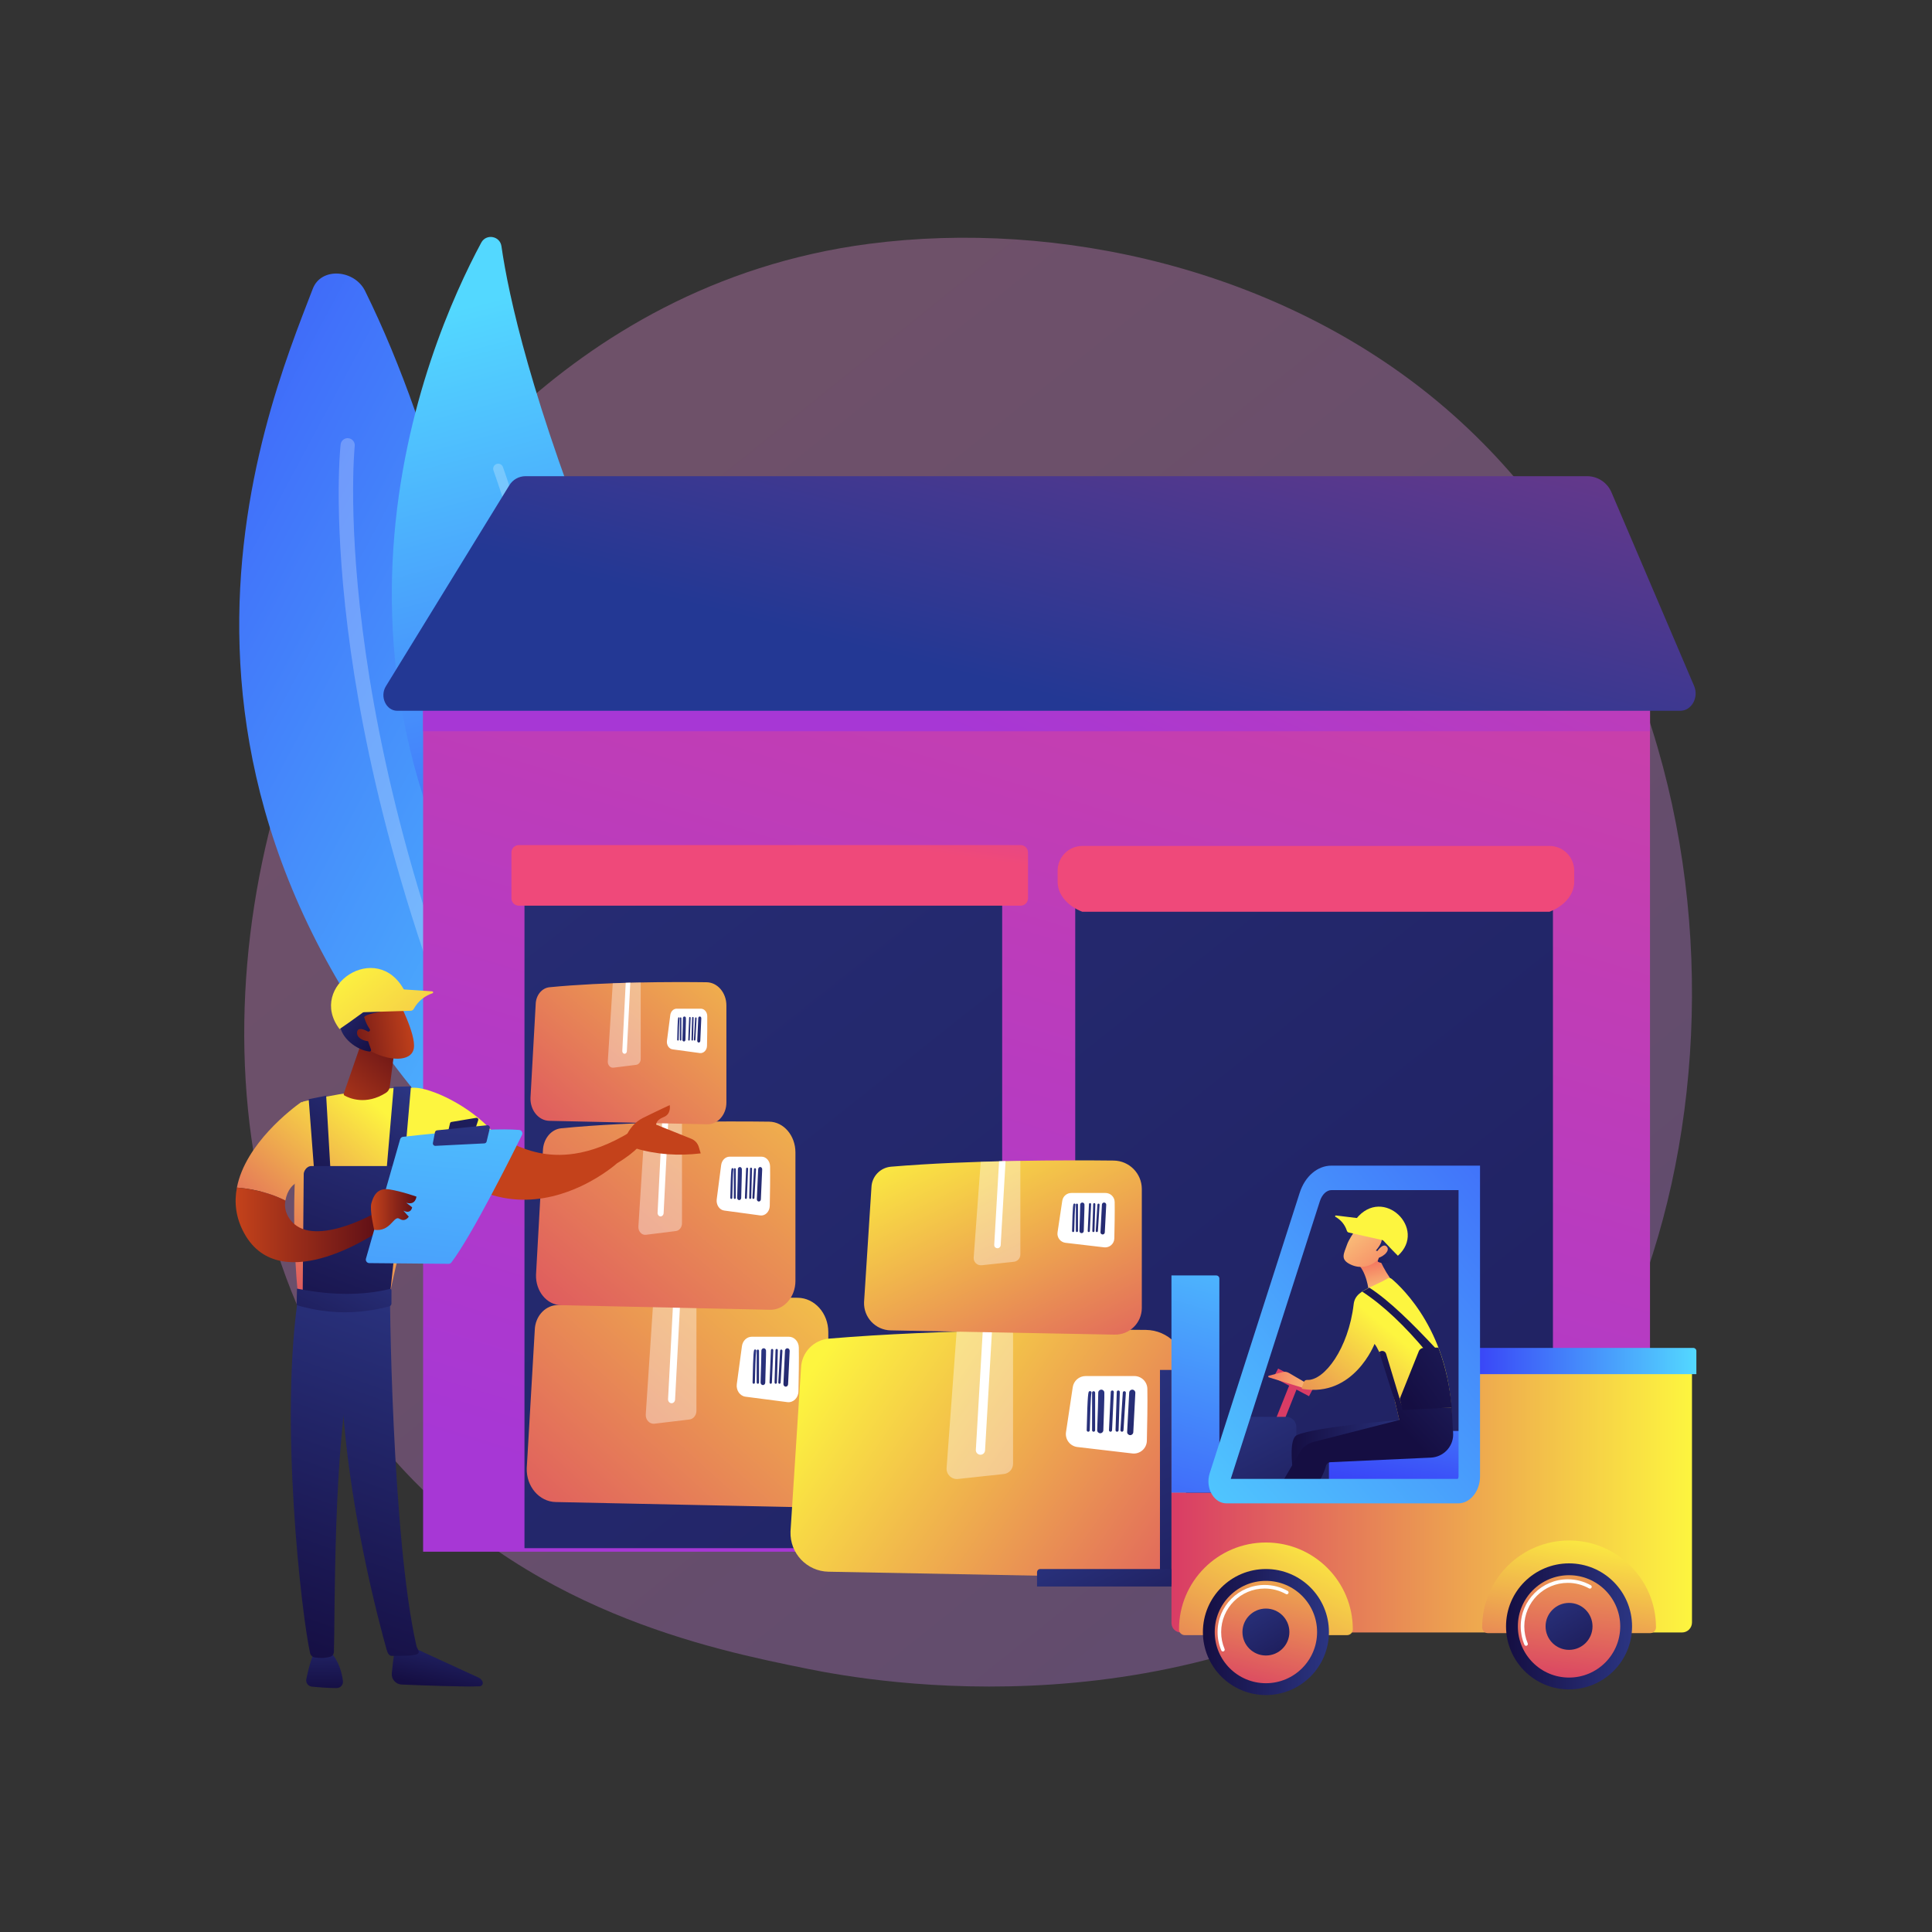 <?xml version="1.0" encoding="utf-8"?>
<!-- Generator: Adobe Illustrator 27.5.0, SVG Export Plug-In . SVG Version: 6.00 Build 0)  -->
<svg version="1.1" xmlns="http://www.w3.org/2000/svg" xmlns:xlink="http://www.w3.org/1999/xlink" x="0px" y="0px"
	 viewBox="0 0 3710 3710" style="enable-background:new 0 0 3710 3710;" xml:space="preserve">

<rect x="0" y="0" width="3710" height="3710" fill="#333333" stroke="none"/>

<g id="Illustration">
	<g>
		<linearGradient id="SVGID_1_" gradientUnits="userSpaceOnUse" x1="3606.491" y1="4063.412" x2="1127.044" y2="984.095">
			<stop  offset="0" style="stop-color:#B37CFF"/>
			<stop  offset="1" style="stop-color:#F895E7"/>
		</linearGradient>
		<path style="opacity:0.3;fill:url(#SVGID_1_);" d="M2926.857,2847.325c-57.088,59.863-111.104,98.468-153.781,128.969
			c-501.658,358.529-1095.254,254.02-1221.41,228.498c-186.292-37.688-546.391-110.539-806.737-415.494
			C351.05,2327.924,412.383,1601.044,717.903,1121.22c55.884-87.768,351.083-574.9,951.071-653.021
			c363.107-47.278,786.372,48.076,1092.89,303.866C3405.271,1308.992,3359.468,2393.679,2926.857,2847.325z"/>
		<g>
			<g>
				
					<linearGradient id="SVGID_00000065755458904607641030000014974701289829417103_" gradientUnits="userSpaceOnUse" x1="1678.339" y1="1874.419" x2="-278.477" y2="825.403">
					<stop  offset="0" style="stop-color:#53D8FF"/>
					<stop  offset="1" style="stop-color:#3840F7"/>
				</linearGradient>
				<path style="fill:url(#SVGID_00000065755458904607641030000014974701289829417103_);" d="M1045.861,2297.516
					c-9.142-234.786-62.505-1167.159-344.827-1738.887c-20.159-40.824-84.169-46.433-100.405-4.165
					c-94.196,245.234-415.39,1006.626,404.681,1762.34C1021.093,2331.348,1046.691,2318.836,1045.861,2297.516z"/>
				<path style="opacity:0.24;fill:#FFFFFF;" d="M1006.474,2296.172c-2.106-1.324-3.873-3.237-5.029-5.64
					c-212.088-442.316-295.263-809.01-327.685-1038.744c-35.226-249.567-20.347-392.275-19.695-398.23
					c0.817-7.486,7.55-12.89,15.034-12.07c7.485,0.796,12.893,7.547,12.082,15.03c-0.621,5.73-57.573,582.946,344.863,1422.215
					c3.255,6.797,0.39,14.94-6.403,18.198C1015.255,2299.034,1010.307,2298.582,1006.474,2296.172z"/>
			</g>
			<g>
				
					<linearGradient id="SVGID_00000132059351383952162090000000181103001669454473_" gradientUnits="userSpaceOnUse" x1="803.075" y1="612.728" x2="1186.367" y2="2065.207">
					<stop  offset="0" style="stop-color:#53D8FF"/>
					<stop  offset="1" style="stop-color:#3840F7"/>
				</linearGradient>
				<path style="fill:url(#SVGID_00000132059351383952162090000000181103001669454473_);" d="M1065.043,1989.592
					c14.718,18.302,43.324,15.639,54.643-4.916c62.458-113.421,210.047-450.111,42.119-864.749
					C1019.996,769.781,976.35,566.472,962.927,472.81c-2.839-19.806-29.298-24.501-38.77-6.891
					C819.646,660.196,531.726,1326.371,1065.043,1989.592z"/>
				<path style="opacity:0.24;fill:#FFFFFF;" d="M1093.148,1979.245c-3.35-1.687-5.548-5.253-5.301-9.229
					c0.357-5.689,33.625-574.668-140.268-1066.698c-1.776-5.027,0.859-10.546,5.886-12.322c5.029-1.77,10.548,0.855,12.322,5.886
					c175.233,495.828,141.693,1068.613,141.335,1074.339c-0.337,5.325-4.921,9.367-10.242,9.031
					C1095.539,1980.168,1094.279,1979.814,1093.148,1979.245z"/>
			</g>
		</g>
		<g>
			
				<linearGradient id="SVGID_00000084522774562059976720000010886480592691996592_" gradientUnits="userSpaceOnUse" x1="1725.761" y1="3037.923" x2="2956.45" y2="-1024.347">
				<stop  offset="0" style="stop-color:#A737D5"/>
				<stop  offset="1" style="stop-color:#EF497A"/>
			</linearGradient>
			
				<rect x="812.496" y="1348.517" style="fill:url(#SVGID_00000084522774562059976720000010886480592691996592_);" width="2355.983" height="1631.187"/>
			<g>
				
					<linearGradient id="SVGID_00000003808767558165196630000004814266550841817775_" gradientUnits="userSpaceOnUse" x1="-136.6" y1="295.268" x2="4774.374" y2="6481.21">
					<stop  offset="0" style="stop-color:#2B3582"/>
					<stop  offset="1" style="stop-color:#150E42"/>
				</linearGradient>
				<path style="fill:url(#SVGID_00000003808767558165196630000004814266550841817775_);" d="M1924.479,2972.938h-917.335V1655.44
					c0-7.301,5.919-13.22,13.22-13.22h885.345c10.366,0,18.77,8.404,18.77,18.77V2972.938z"/>
				
					<linearGradient id="SVGID_00000155832748430442565710000013585759759154275989_" gradientUnits="userSpaceOnUse" x1="1547.464" y1="1181.326" x2="1489.867" y2="1596.019">
					<stop  offset="0" style="stop-color:#A737D5"/>
					<stop  offset="1" style="stop-color:#EF497A"/>
				</linearGradient>
				<path style="fill:url(#SVGID_00000155832748430442565710000013585759759154275989_);" d="M1959.81,1739.191H996.32
					c-7.868,0-14.245-6.378-14.245-14.246v-87.899c0-7.868,6.378-14.246,14.245-14.246h963.49c7.868,0,14.245,6.378,14.245,14.246
					v87.899C1974.055,1732.813,1967.677,1739.191,1959.81,1739.191z"/>
			</g>
			<g>
				
					<linearGradient id="SVGID_00000018922667980493177780000007615901867199099823_" gradientUnits="userSpaceOnUse" x1="504.819" y1="-220.678" x2="5415.792" y2="5965.264">
					<stop  offset="0" style="stop-color:#2B3582"/>
					<stop  offset="1" style="stop-color:#150E42"/>
				</linearGradient>
				<path style="fill:url(#SVGID_00000018922667980493177780000007615901867199099823_);" d="M2982.101,2981.248h-917.335V1663.75
					c0-7.301,5.919-13.22,13.22-13.22h885.345c10.366,0,18.77,8.404,18.77,18.77V2981.248z"/>
				
					<linearGradient id="SVGID_00000160885831672862308140000006099390944343193997_" gradientUnits="userSpaceOnUse" x1="2577.012" y1="748.199" x2="2545.183" y2="1342.336">
					<stop  offset="0" style="stop-color:#A737D5"/>
					<stop  offset="1" style="stop-color:#EF497A"/>
				</linearGradient>
				<path style="fill:url(#SVGID_00000160885831672862308140000006099390944343193997_);" d="M2975.434,1750.863h-896.967
					c-26.237-10.005-47.507-31.274-47.507-57.512v-21.376c0-26.237,21.27-47.507,47.507-47.507h896.967
					c26.237,0,47.507,21.27,47.507,47.507v21.376C3022.941,1719.588,3001.672,1740.858,2975.434,1750.863z"/>
			</g>
			<g>
				<g>
					
						<linearGradient id="SVGID_00000124863863942740955200000010701081556350926014_" gradientUnits="userSpaceOnUse" x1="1789.642" y1="2168.558" x2="917.783" y2="3125.775">
						<stop  offset="0" style="stop-color:#FDF53F"/>
						<stop  offset="1" style="stop-color:#D93C65"/>
					</linearGradient>
					<path style="fill:url(#SVGID_00000124863863942740955200000010701081556350926014_);" d="M1533.813,2894.174
						c31.167,0.656,56.751-27.158,56.751-61.698v-274.568c0-36.074-26.165-65.427-58.72-65.82
						c-97.707-1.179-299.222-1.238-464.105,14.158c-22.5,2.1-40.001,22.534-40.817,47.536l-15.41,265.452
						c-1.145,35.111,23.908,64.445,55.612,65.113L1533.813,2894.174z"/>
					<path style="fill:#FFFFFF;" d="M1533.973,2587.615c0.415,23.363-0.211,60.432-0.723,84.381
						c-0.266,12.46-10.139,21.955-21.311,20.504l-80.409-10.442c-10.712-1.391-18.259-12.33-16.66-24.149l9.87-72.955
						c1.402-10.357,9.431-18.02,18.883-18.02h71.261C1525.266,2566.935,1533.768,2576.112,1533.973,2587.615z"/>
					<path style="opacity:0.37;fill:#FFFFFF;" d="M1323.836,2725.876l-67.076,8.017c-9.386,1.123-17.395-7.454-16.703-17.886
						l14.664-221.084c28.118-0.988,55.853-1.708,82.615-2.215v216.508C1337.336,2717.775,1331.516,2724.958,1323.836,2725.876z"/>
					<path style="fill:#FFFFFF;" d="M1296.344,2687.557c-0.207,3.977-3.18,7.043-6.729,7.043c-0.132,0-0.264-0.005-0.396-0.015
						c-3.72-0.238-6.563-3.772-6.343-7.894l10.114-192.955c4.535-0.124,9.034-0.236,13.531-0.347L1296.344,2687.557z"/>
					<g>
						
							<linearGradient id="SVGID_00000012439356244870316120000015930804797677236654_" gradientUnits="userSpaceOnUse" x1="95.184" y1="2580.549" x2="-64.487" y2="2812.571" gradientTransform="matrix(-1 0 0 1 1563.546 0)">
							<stop  offset="0" style="stop-color:#2B3582"/>
							<stop  offset="1" style="stop-color:#150E42"/>
						</linearGradient>
						<path style="fill:url(#SVGID_00000012439356244870316120000015930804797677236654_);" d="M1496.786,2657.26
							c1.177,0,2.17-1.012,2.245-2.337l3.479-60.775c0.079-1.373-0.861-2.555-2.104-2.643c-1.305-0.112-2.306,0.959-2.385,2.332
							l-3.479,60.775c-0.079,1.372,0.861,2.555,2.104,2.643C1496.694,2657.26,1496.742,2657.26,1496.786,2657.26z"/>
						
							<linearGradient id="SVGID_00000106117596898707357740000005603428128554442423_" gradientUnits="userSpaceOnUse" x1="99.999" y1="2584.579" x2="-59.362" y2="2816.15" gradientTransform="matrix(-1 0 0 1 1563.546 0)">
							<stop  offset="0" style="stop-color:#2B3582"/>
							<stop  offset="1" style="stop-color:#150E42"/>
						</linearGradient>
						<path style="fill:url(#SVGID_00000106117596898707357740000005603428128554442423_);" d="M1489.626,2657.26
							c1.208,0,2.21-1.061,2.249-2.409l1.823-61.938c0.039-1.378-0.936-2.531-2.174-2.575c-1.432-0.078-2.28,1.037-2.324,2.409
							l-1.823,61.939c-0.04,1.377,0.936,2.531,2.175,2.575C1489.552,2657.26,1489.604,2657.26,1489.626,2657.26z"/>
						
							<linearGradient id="SVGID_00000036232410901132546660000018004826489025645202_" gradientUnits="userSpaceOnUse" x1="105.951" y1="2589.302" x2="-53.564" y2="2821.096" gradientTransform="matrix(-1 0 0 1 1563.546 0)">
							<stop  offset="0" style="stop-color:#2B3582"/>
							<stop  offset="1" style="stop-color:#150E42"/>
						</linearGradient>
						<path style="fill:url(#SVGID_00000036232410901132546660000018004826489025645202_);" d="M1479.918,2657.255
							c-1.243-0.063-2.2-1.231-2.139-2.604c0.892-20.807,2.592-60.494,2.618-61.846c0.009-1.363,1.015-2.468,2.249-2.468
							c1.243,0,2.249,1.115,2.249,2.492c0,1.027-2.188,51.874-2.627,62.055c-0.057,1.339-1.05,2.375-2.245,2.375
							C1479.989,2657.26,1479.954,2657.26,1479.918,2657.255z M1480.353,2592.829h0.044H1480.353z"/>
						
							<linearGradient id="SVGID_00000149341685396655024170000010345466274174405812_" gradientUnits="userSpaceOnUse" x1="116.168" y1="2597.639" x2="-42.752" y2="2828.57" gradientTransform="matrix(-1 0 0 1 1563.546 0)">
							<stop  offset="0" style="stop-color:#2B3582"/>
							<stop  offset="1" style="stop-color:#150E42"/>
						</linearGradient>
						<path style="fill:url(#SVGID_00000149341685396655024170000010345466274174405812_);" d="M1465.032,2659.752
							c2.412,0,4.406-2.117,4.489-4.809c1.902-60.011,1.568-61.365,1.349-62.26c-0.65-2.662-3.145-4.224-5.522-3.499
							c-2.201,0.667-3.576,3.032-3.277,5.47c0.145,3.606-0.861,38.523-1.537,59.938c-0.088,2.75,1.854,5.062,4.335,5.154
							C1464.922,2659.752,1464.979,2659.752,1465.032,2659.752z"/>
						
							<linearGradient id="SVGID_00000182512123642187626610000013776578916257462153_" gradientUnits="userSpaceOnUse" x1="122.952" y1="2603.033" x2="-36.097" y2="2834.151" gradientTransform="matrix(-1 0 0 1 1563.546 0)">
							<stop  offset="0" style="stop-color:#2B3582"/>
							<stop  offset="1" style="stop-color:#150E42"/>
						</linearGradient>
						<path style="fill:url(#SVGID_00000182512123642187626610000013776578916257462153_);" d="M1455.285,2657.26
							c1.244,0,2.249-1.115,2.249-2.492v-60.775c0-1.378-1.006-2.492-2.249-2.492c-1.243,0-2.248,1.114-2.248,2.492v60.775
							C1453.036,2656.146,1454.042,2657.26,1455.285,2657.26z"/>
						
							<linearGradient id="SVGID_00000084519994522180065630000013836469421700294588_" gradientUnits="userSpaceOnUse" x1="127.184" y1="2606.345" x2="-32.326" y2="2838.131" gradientTransform="matrix(-1 0 0 1 1563.546 0)">
							<stop  offset="0" style="stop-color:#2B3582"/>
							<stop  offset="1" style="stop-color:#150E42"/>
						</linearGradient>
						<path style="fill:url(#SVGID_00000084519994522180065630000013836469421700294588_);" d="M1447.413,2657.26
							c1.221,0,2.223-1.081,2.249-2.434c0.431-21.118,1.437-55.611,2.337-59.758c0.395-0.783,0.391-1.777-0.083-2.584
							c-0.681-1.158-2.074-1.47-3.114-0.715c-1.226,0.89-2.39,1.733-3.637,62.941c-0.026,1.377,0.957,2.516,2.196,2.551H1447.413z"
							/>
						
							<linearGradient id="SVGID_00000052104009501998353470000013302808585700827038_" gradientUnits="userSpaceOnUse" x1="88.159" y1="2575.048" x2="-71.025" y2="2806.361" gradientTransform="matrix(-1 0 0 1 1563.546 0)">
							<stop  offset="0" style="stop-color:#2B3582"/>
							<stop  offset="1" style="stop-color:#150E42"/>
						</linearGradient>
						<path style="fill:url(#SVGID_00000052104009501998353470000013302808585700827038_);" d="M1508.888,2662.794
							c2.376,0,4.362-2.064,4.489-4.726l3-63.818c0.128-2.75-1.779-5.091-4.261-5.237c-2.354-0.185-4.594,1.971-4.726,4.721
							l-3,63.817c-0.128,2.75,1.779,5.091,4.26,5.237C1508.73,2662.794,1508.809,2662.794,1508.888,2662.794z"/>
					</g>
				</g>
				<g>
					
						<linearGradient id="SVGID_00000016073595332537264990000013247479450510635936_" gradientUnits="userSpaceOnUse" x1="1783.444" y1="1750.515" x2="960.362" y2="2719.925">
						<stop  offset="0" style="stop-color:#FDF53F"/>
						<stop  offset="1" style="stop-color:#D93C65"/>
					</linearGradient>
					<path style="fill:url(#SVGID_00000016073595332537264990000013247479450510635936_);" d="M1527.465,2459.723V2213.05
						c0-32.409-22.509-58.78-50.516-59.133c-84.057-1.059-257.419-1.112-399.267,12.719c-19.356,1.887-34.413,20.245-35.114,42.707
						l-13.257,238.483c-0.985,31.544,20.568,57.898,47.842,58.498l401.49,8.828
						C1505.456,2515.742,1527.465,2490.753,1527.465,2459.723z"/>
					<path style="fill:#FFFFFF;" d="M1478.781,2239.739c0.358,20.989-0.181,54.292-0.622,75.809
						c-0.23,11.193-8.723,19.724-18.334,18.421l-69.176-9.382c-9.215-1.25-15.708-11.077-14.332-21.695l8.491-65.543
						c1.206-9.305,8.114-16.189,16.245-16.189h61.305C1471.291,2221.16,1478.605,2229.404,1478.781,2239.739z"/>
					<path style="opacity:0.37;fill:#FFFFFF;" d="M1298.001,2363.953l-57.705,7.203c-8.074,1.009-14.964-6.697-14.369-16.069
						l12.615-198.623c24.19-0.887,48.05-1.535,71.073-1.99v194.512C1309.615,2356.675,1304.608,2363.128,1298.001,2363.953z"/>
					<path style="fill:#FFFFFF;" d="M1274.35,2329.527c-0.178,3.573-2.736,6.328-5.789,6.328c-0.114,0-0.227-0.005-0.341-0.014
						c-3.201-0.214-5.645-3.389-5.457-7.092l8.701-173.351c3.901-0.112,7.771-0.212,11.641-0.312L1274.35,2329.527z"/>
					<g>
						
							<linearGradient id="SVGID_00000023278962642249010290000012812962389326110646_" gradientUnits="userSpaceOnUse" x1="142.373" y1="2233.371" x2="-1.149" y2="2441.926" gradientTransform="matrix(-1 0 0 1 1563.546 0)">
							<stop  offset="0" style="stop-color:#2B3582"/>
							<stop  offset="1" style="stop-color:#150E42"/>
						</linearGradient>
						<path style="fill:url(#SVGID_00000023278962642249010290000012812962389326110646_);" d="M1446.789,2302.308
							c1.013,0,1.867-0.909,1.932-2.099l2.993-54.6c0.068-1.233-0.741-2.296-1.81-2.375c-1.123-0.101-1.984,0.861-2.052,2.094
							l-2.993,54.601c-0.068,1.233,0.741,2.295,1.81,2.374C1446.71,2302.308,1446.751,2302.308,1446.789,2302.308z"/>
						
							<linearGradient id="SVGID_00000139983337162631652070000013539574640550267063_" gradientUnits="userSpaceOnUse" x1="146.374" y1="2237.02" x2="3.24" y2="2445.011" gradientTransform="matrix(-1 0 0 1 1563.546 0)">
							<stop  offset="0" style="stop-color:#2B3582"/>
							<stop  offset="1" style="stop-color:#150E42"/>
						</linearGradient>
						<path style="fill:url(#SVGID_00000139983337162631652070000013539574640550267063_);" d="M1440.63,2302.308
							c1.039,0,1.901-0.953,1.935-2.164l1.568-55.646c0.034-1.238-0.805-2.274-1.87-2.314c-1.233-0.07-1.962,0.932-1.999,2.165
							l-1.569,55.646c-0.034,1.237,0.805,2.274,1.871,2.313C1440.565,2302.308,1440.61,2302.308,1440.63,2302.308z"/>
						
							<linearGradient id="SVGID_00000058570356438116567270000013859549397103544976_" gradientUnits="userSpaceOnUse" x1="151.38" y1="2241.25" x2="8.053" y2="2449.522" gradientTransform="matrix(-1 0 0 1 1563.546 0)">
							<stop  offset="0" style="stop-color:#2B3582"/>
							<stop  offset="1" style="stop-color:#150E42"/>
						</linearGradient>
						<path style="fill:url(#SVGID_00000058570356438116567270000013859549397103544976_);" d="M1432.278,2302.304
							c-1.069-0.057-1.893-1.106-1.84-2.34c0.767-18.693,2.23-54.347,2.252-55.563c0.008-1.225,0.874-2.217,1.935-2.217
							c1.07,0,1.935,1.001,1.935,2.239c0,0.923-1.882,46.604-2.26,55.751c-0.049,1.203-0.903,2.134-1.931,2.134
							C1432.339,2302.308,1432.308,2302.308,1432.278,2302.304z M1432.652,2244.423h0.038H1432.652z"/>
						
							<linearGradient id="SVGID_00000114062395116383812690000012568688749433720489_" gradientUnits="userSpaceOnUse" x1="159.943" y1="2248.776" x2="17.353" y2="2455.976" gradientTransform="matrix(-1 0 0 1 1563.546 0)">
							<stop  offset="0" style="stop-color:#2B3582"/>
							<stop  offset="1" style="stop-color:#150E42"/>
						</linearGradient>
						<path style="fill:url(#SVGID_00000114062395116383812690000012568688749433720489_);" d="M1419.471,2304.546
							c2.075,0,3.79-1.902,3.862-4.32c1.636-53.914,1.349-55.13,1.16-55.935c-0.559-2.392-2.706-3.795-4.75-3.144
							c-1.893,0.599-3.076,2.724-2.819,4.915c0.124,3.24-0.741,34.609-1.323,53.849c-0.076,2.47,1.594,4.548,3.73,4.631
							C1419.377,2304.546,1419.426,2304.546,1419.471,2304.546z"/>
						
							<linearGradient id="SVGID_00000069365387806638907600000007757514056465106088_" gradientUnits="userSpaceOnUse" x1="165.645" y1="2253.61" x2="22.901" y2="2461.035" gradientTransform="matrix(-1 0 0 1 1563.546 0)">
							<stop  offset="0" style="stop-color:#2B3582"/>
							<stop  offset="1" style="stop-color:#150E42"/>
						</linearGradient>
						<path style="fill:url(#SVGID_00000069365387806638907600000007757514056465106088_);" d="M1411.086,2302.308
							c1.07,0,1.935-1.001,1.935-2.239v-54.6c0-1.238-0.865-2.239-1.935-2.239c-1.069,0-1.934,1.001-1.934,2.239v54.6
							C1409.151,2301.307,1410.016,2302.308,1411.086,2302.308z"/>
						
							<linearGradient id="SVGID_00000026850027229213194300000013966892894726449085_" gradientUnits="userSpaceOnUse" x1="169.212" y1="2256.563" x2="25.89" y2="2464.828" gradientTransform="matrix(-1 0 0 1 1563.546 0)">
							<stop  offset="0" style="stop-color:#2B3582"/>
							<stop  offset="1" style="stop-color:#150E42"/>
						</linearGradient>
						<path style="fill:url(#SVGID_00000026850027229213194300000013966892894726449085_);" d="M1404.314,2302.308
							c1.051,0,1.912-0.97,1.935-2.186c0.371-18.973,1.236-49.962,2.01-53.687c0.34-0.704,0.337-1.596-0.072-2.322
							c-0.586-1.04-1.784-1.321-2.679-0.642c-1.054,0.799-2.056,1.557-3.129,56.546c-0.022,1.238,0.824,2.261,1.89,2.291H1404.314z"
							/>
						
							<linearGradient id="SVGID_00000099641105731100533940000002567905461663757460_" gradientUnits="userSpaceOnUse" x1="136.48" y1="2228.477" x2="-6.44" y2="2436.157" gradientTransform="matrix(-1 0 0 1 1563.546 0)">
							<stop  offset="0" style="stop-color:#2B3582"/>
							<stop  offset="1" style="stop-color:#150E42"/>
						</linearGradient>
						<path style="fill:url(#SVGID_00000099641105731100533940000002567905461663757460_);" d="M1457.2,2307.28
							c2.044,0,3.753-1.854,3.862-4.246l2.581-57.334c0.11-2.471-1.531-4.574-3.665-4.705c-2.026-0.166-3.953,1.771-4.066,4.241
							l-2.581,57.334c-0.11,2.471,1.53,4.573,3.665,4.705C1457.064,2307.28,1457.132,2307.28,1457.2,2307.28z"/>
					</g>
				</g>
				<g>
					
						<linearGradient id="SVGID_00000152973977409876016750000009684432334361698237_" gradientUnits="userSpaceOnUse" x1="1588.205" y1="1581.535" x2="966.614" y2="2313.632">
						<stop  offset="0" style="stop-color:#FDF53F"/>
						<stop  offset="1" style="stop-color:#D93C65"/>
					</linearGradient>
					<path style="fill:url(#SVGID_00000152973977409876016750000009684432334361698237_);" d="M1394.89,2117.128v-186.287
						c0-24.475-16.999-44.39-38.15-44.657c-63.48-0.8-194.403-0.84-301.526,9.606c-14.618,1.425-25.988,15.289-26.518,32.252
						l-10.012,180.102c-0.744,23.823,15.533,43.725,36.13,44.177l303.205,6.667
						C1378.268,2159.434,1394.89,2140.563,1394.89,2117.128z"/>
					<path style="fill:#FFFFFF;" d="M1358.123,1950.997c0.27,15.851-0.137,41.001-0.47,57.25
						c-0.173,8.453-6.587,14.896-13.846,13.911l-52.241-7.085c-6.959-0.944-11.863-8.365-10.824-16.384l6.412-49.498
						c0.911-7.027,6.127-12.226,12.268-12.226h46.298C1352.467,1936.966,1357.99,1943.192,1358.123,1950.997z"/>
					<path style="opacity:0.37;fill:#FFFFFF;" d="M1221.599,2044.803l-43.579,5.44c-6.098,0.762-11.301-5.057-10.852-12.135
						l9.527-150c18.268-0.67,36.287-1.159,53.674-1.503V2033.5C1230.37,2039.307,1226.588,2044.18,1221.599,2044.803z"/>
					<path style="fill:#FFFFFF;" d="M1203.738,2018.805c-0.134,2.698-2.066,4.779-4.372,4.779c-0.086,0-0.172-0.004-0.257-0.01
						c-2.417-0.162-4.263-2.559-4.121-5.356l6.571-130.915c2.946-0.084,5.869-0.16,8.791-0.235L1203.738,2018.805z"/>
					<g>
						
							<linearGradient id="SVGID_00000032637267767788260220000005240084664598923949_" gradientUnits="userSpaceOnUse" x1="248.928" y1="1946.188" x2="140.541" y2="2103.688" gradientTransform="matrix(-1 0 0 1 1563.546 0)">
							<stop  offset="0" style="stop-color:#2B3582"/>
							<stop  offset="1" style="stop-color:#150E42"/>
						</linearGradient>
						<path style="fill:url(#SVGID_00000032637267767788260220000005240084664598923949_);" d="M1333.963,1998.249
							c0.765,0,1.41-0.687,1.459-1.585l2.26-41.234c0.051-0.932-0.559-1.734-1.367-1.793c-0.848-0.076-1.498,0.65-1.55,1.582
							l-2.26,41.235c-0.051,0.931,0.559,1.734,1.367,1.793C1333.903,1998.249,1333.935,1998.249,1333.963,1998.249z"/>
						
							<linearGradient id="SVGID_00000087391088313728097400000007676220981227013810_" gradientUnits="userSpaceOnUse" x1="251.95" y1="1948.944" x2="143.855" y2="2106.018" gradientTransform="matrix(-1 0 0 1 1563.546 0)">
							<stop  offset="0" style="stop-color:#2B3582"/>
							<stop  offset="1" style="stop-color:#150E42"/>
						</linearGradient>
						<path style="fill:url(#SVGID_00000087391088313728097400000007676220981227013810_);" d="M1329.312,1998.249
							c0.785,0,1.435-0.72,1.461-1.634l1.184-42.024c0.026-0.935-0.608-1.717-1.413-1.747c-0.931-0.053-1.481,0.704-1.51,1.635
							l-1.185,42.024c-0.026,0.934,0.608,1.717,1.413,1.747C1329.263,1998.249,1329.297,1998.249,1329.312,1998.249z"/>
						
							<linearGradient id="SVGID_00000062913365546044537870000017497728254518976396_" gradientUnits="userSpaceOnUse" x1="255.73" y1="1952.138" x2="147.49" y2="2109.424" gradientTransform="matrix(-1 0 0 1 1563.546 0)">
							<stop  offset="0" style="stop-color:#2B3582"/>
							<stop  offset="1" style="stop-color:#150E42"/>
						</linearGradient>
						<path style="fill:url(#SVGID_00000062913365546044537870000017497728254518976396_);" d="M1323.005,1998.245
							c-0.807-0.043-1.43-0.835-1.39-1.767c0.579-14.117,1.684-41.043,1.701-41.961c0.006-0.925,0.66-1.674,1.461-1.674
							c0.808,0,1.461,0.756,1.461,1.691c0,0.697-1.421,35.195-1.707,42.103c-0.037,0.908-0.682,1.611-1.458,1.611
							C1323.05,1998.249,1323.027,1998.249,1323.005,1998.245z M1323.287,1954.534h0.029H1323.287z"/>
						
							<linearGradient id="SVGID_00000066507611232856846270000000309600218748859307_" gradientUnits="userSpaceOnUse" x1="262.197" y1="1957.821" x2="154.513" y2="2114.299" gradientTransform="matrix(-1 0 0 1 1563.546 0)">
							<stop  offset="0" style="stop-color:#2B3582"/>
							<stop  offset="1" style="stop-color:#150E42"/>
						</linearGradient>
						<path style="fill:url(#SVGID_00000066507611232856846270000000309600218748859307_);" d="M1313.333,1999.939
							c1.567,0,2.863-1.437,2.917-3.262c1.236-40.716,1.019-41.634,0.876-42.242c-0.422-1.806-2.043-2.866-3.587-2.374
							c-1.43,0.452-2.323,2.057-2.129,3.712c0.094,2.447-0.559,26.137-0.999,40.667c-0.057,1.865,1.204,3.434,2.817,3.497
							C1313.262,1999.939,1313.299,1999.939,1313.333,1999.939z"/>
						
							<linearGradient id="SVGID_00000078753270740169193060000011941716522547971228_" gradientUnits="userSpaceOnUse" x1="266.503" y1="1961.472" x2="158.703" y2="2118.119" gradientTransform="matrix(-1 0 0 1 1563.546 0)">
							<stop  offset="0" style="stop-color:#2B3582"/>
							<stop  offset="1" style="stop-color:#150E42"/>
						</linearGradient>
						<path style="fill:url(#SVGID_00000078753270740169193060000011941716522547971228_);" d="M1307,1998.249
							c0.808,0,1.461-0.756,1.461-1.691v-41.234c0-0.935-0.654-1.691-1.461-1.691c-0.807,0-1.461,0.756-1.461,1.691v41.234
							C1305.539,1997.493,1306.193,1998.249,1307,1998.249z"/>
						
							<linearGradient id="SVGID_00000126284541245920937420000006590688739163256972_" gradientUnits="userSpaceOnUse" x1="269.197" y1="1963.702" x2="160.96" y2="2120.984" gradientTransform="matrix(-1 0 0 1 1563.546 0)">
							<stop  offset="0" style="stop-color:#2B3582"/>
							<stop  offset="1" style="stop-color:#150E42"/>
						</linearGradient>
						<path style="fill:url(#SVGID_00000126284541245920937420000006590688739163256972_);" d="M1301.886,1998.249
							c0.793,0,1.444-0.733,1.461-1.651c0.28-14.328,0.934-37.731,1.518-40.544c0.257-0.532,0.254-1.205-0.054-1.754
							c-0.442-0.786-1.347-0.997-2.023-0.485c-0.796,0.604-1.552,1.176-2.363,42.704c-0.017,0.935,0.622,1.707,1.427,1.73H1301.886z
							"/>
						
							<linearGradient id="SVGID_00000083070380356183287720000012803255076002024841_" gradientUnits="userSpaceOnUse" x1="244.478" y1="1942.492" x2="136.545" y2="2099.331" gradientTransform="matrix(-1 0 0 1 1563.546 0)">
							<stop  offset="0" style="stop-color:#2B3582"/>
							<stop  offset="1" style="stop-color:#150E42"/>
						</linearGradient>
						<path style="fill:url(#SVGID_00000083070380356183287720000012803255076002024841_);" d="M1341.826,2002.003
							c1.544,0,2.834-1.4,2.917-3.207l1.949-43.298c0.083-1.866-1.156-3.454-2.768-3.553c-1.53-0.125-2.985,1.338-3.071,3.203
							l-1.949,43.298c-0.083,1.866,1.156,3.454,2.768,3.553C1341.723,2002.003,1341.774,2002.003,1341.826,2002.003z"/>
					</g>
				</g>
			</g>
			
				<linearGradient id="SVGID_00000098205394649253600830000002486870882722073002_" gradientUnits="userSpaceOnUse" x1="1954.592" y1="1453.261" x2="2805.062" y2="-367.747">
				<stop  offset="0" style="stop-color:#A737D5"/>
				<stop  offset="1" style="stop-color:#EF497A"/>
			</linearGradient>
			
				<rect x="812.496" y="1348.517" style="fill:url(#SVGID_00000098205394649253600830000002486870882722073002_);" width="2355.983" height="55.771"/>
			
				<linearGradient id="SVGID_00000037691591895621592040000010919534656533717931_" gradientUnits="userSpaceOnUse" x1="1996.568" y1="1331.898" x2="2476.786" y2="-548.96">
				<stop  offset="0" style="stop-color:#233894"/>
				<stop  offset="0.996" style="stop-color:#DD397A"/>
			</linearGradient>
			<path style="fill:url(#SVGID_00000037691591895621592040000010919534656533717931_);" d="M3226.571,1364.929H762.884
				c-21.479,0-34.112-27.233-21.875-47.154l237.123-386.027c6.613-10.765,18.34-17.325,30.974-17.325h2038.546
				c20.396,0,38.823,12.171,46.829,30.93l158.68,371.815C3262.599,1339.283,3248.321,1364.929,3226.571,1364.929z"/>
		</g>
		<g>
			<g>
				<g>
					
						<linearGradient id="SVGID_00000156574814858139536520000001820146081145834171_" gradientUnits="userSpaceOnUse" x1="1596.092" y1="2577.652" x2="2441.627" y2="3163.972">
						<stop  offset="0" style="stop-color:#FDF53F"/>
						<stop  offset="1" style="stop-color:#D93C65"/>
					</linearGradient>
					<path style="fill:url(#SVGID_00000156574814858139536520000001820146081145834171_);" d="M2277.478,2956.737v-325.015
						c0-42.702-34.318-77.448-77.017-77.913c-128.152-1.396-392.46-1.465-608.72,16.759c-29.511,2.487-52.466,26.674-53.535,56.27
						l-20.212,314.224c-1.502,41.563,31.358,76.286,72.941,77.076l612.11,11.632
						C2243.922,3030.547,2277.478,2997.622,2277.478,2956.737z"/>
					<path style="fill:#FFFFFF;" d="M2203.253,2666.887c0.545,27.655-0.276,71.535-0.949,99.884
						c-0.35,14.749-13.298,25.989-27.952,24.272l-105.465-12.361c-14.05-1.647-23.948-14.596-21.851-28.586l12.945-86.359
						c1.838-12.26,12.37-21.331,24.767-21.331h93.466C2191.833,2642.406,2202.985,2653.27,2203.253,2666.887z"/>
					<path style="opacity:0.37;fill:#FFFFFF;" d="M1927.639,2830.55l-87.977,9.491c-12.311,1.329-22.815-8.824-21.908-21.173
						l19.233-261.705c36.88-1.169,73.257-2.022,108.358-2.621v256.288C1945.345,2820.961,1937.711,2829.463,1927.639,2830.55z"/>
					<path style="fill:#FFFFFF;" d="M1891.58,2785.191c-0.271,4.708-4.171,8.337-8.826,8.337c-0.173,0-0.346-0.006-0.519-0.017
						c-4.88-0.282-8.607-4.465-8.319-9.345l13.265-228.407c5.949-0.147,11.849-0.28,17.748-0.411L1891.58,2785.191z"/>
					<g>
						
							<linearGradient id="SVGID_00000140010191082864866150000015567493633999594894_" gradientUnits="userSpaceOnUse" x1="-3626.265" y1="2658.582" x2="-3815.053" y2="2932.915" gradientTransform="matrix(-1 0 0 1 -1505.168 0)">
							<stop  offset="0" style="stop-color:#2B3582"/>
							<stop  offset="1" style="stop-color:#150E42"/>
						</linearGradient>
						<path style="fill:url(#SVGID_00000140010191082864866150000015567493633999594894_);" d="M2154.479,2749.327
							c1.544,0,2.846-1.198,2.944-2.766l4.563-71.941c0.104-1.625-1.129-3.025-2.76-3.129c-1.711-0.133-3.024,1.135-3.129,2.76
							l-4.563,71.942c-0.104,1.624,1.129,3.024,2.76,3.128C2154.358,2749.327,2154.422,2749.327,2154.479,2749.327z"/>
						
							<linearGradient id="SVGID_00000142871453756926923260000014364260772281953934_" gradientUnits="userSpaceOnUse" x1="-3619.477" y1="2663.254" x2="-3808.265" y2="2937.586" gradientTransform="matrix(-1 0 0 1 -1505.168 0)">
							<stop  offset="0" style="stop-color:#2B3582"/>
							<stop  offset="1" style="stop-color:#150E42"/>
						</linearGradient>
						<path style="fill:url(#SVGID_00000142871453756926923260000014364260772281953934_);" d="M2145.089,2749.327
							c1.584,0,2.898-1.256,2.95-2.852l2.391-73.318c0.052-1.631-1.227-2.996-2.852-3.048c-1.879-0.092-2.99,1.228-3.048,2.852
							l-2.391,73.319c-0.052,1.631,1.228,2.996,2.852,3.048C2144.99,2749.327,2145.059,2749.327,2145.089,2749.327z"/>
						
							<linearGradient id="SVGID_00000005978017310461385470000009700967011928731294_" gradientUnits="userSpaceOnUse" x1="-3611.287" y1="2668.89" x2="-3800.075" y2="2943.223" gradientTransform="matrix(-1 0 0 1 -1505.168 0)">
							<stop  offset="0" style="stop-color:#2B3582"/>
							<stop  offset="1" style="stop-color:#150E42"/>
						</linearGradient>
						<path style="fill:url(#SVGID_00000005978017310461385470000009700967011928731294_);" d="M2132.356,2749.321
							c-1.63-0.075-2.886-1.458-2.806-3.082c1.17-24.63,3.399-71.608,3.434-73.209c0.012-1.614,1.331-2.921,2.95-2.921
							c1.631,0,2.95,1.319,2.95,2.95c0,1.216-2.869,61.405-3.445,73.457c-0.075,1.584-1.377,2.812-2.944,2.812
							C2132.448,2749.327,2132.402,2749.327,2132.356,2749.321z M2132.926,2673.059h0.058H2132.926z"/>
						
							<linearGradient id="SVGID_00000135689559950997490940000009002139498065821073_" gradientUnits="userSpaceOnUse" x1="-3597.119" y1="2678.64" x2="-3785.907" y2="2952.972" gradientTransform="matrix(-1 0 0 1 -1505.168 0)">
							<stop  offset="0" style="stop-color:#2B3582"/>
							<stop  offset="1" style="stop-color:#150E42"/>
						</linearGradient>
						<path style="fill:url(#SVGID_00000135689559950997490940000009002139498065821073_);" d="M2112.83,2752.277
							c3.164,0,5.779-2.506,5.888-5.692c2.495-71.037,2.057-72.639,1.769-73.699c-0.853-3.151-4.125-5-7.242-4.142
							c-2.887,0.789-4.69,3.59-4.298,6.476c0.19,4.269-1.129,45.601-2.016,70.951c-0.115,3.255,2.431,5.992,5.686,6.101
							C2112.687,2752.277,2112.761,2752.277,2112.83,2752.277z"/>
						
							<linearGradient id="SVGID_00000098931368882101206750000013575275612657418639_" gradientUnits="userSpaceOnUse" x1="-3587.778" y1="2685.069" x2="-3776.566" y2="2959.401" gradientTransform="matrix(-1 0 0 1 -1505.168 0)">
							<stop  offset="0" style="stop-color:#2B3582"/>
							<stop  offset="1" style="stop-color:#150E42"/>
						</linearGradient>
						<path style="fill:url(#SVGID_00000098931368882101206750000013575275612657418639_);" d="M2100.046,2749.327
							c1.631,0,2.95-1.319,2.95-2.95v-71.941c0-1.631-1.319-2.95-2.95-2.95c-1.63,0-2.949,1.319-2.949,2.95v71.941
							C2097.097,2748.008,2098.416,2749.327,2100.046,2749.327z"/>
						
							<linearGradient id="SVGID_00000165939928737632749330000005367954483882784689_" gradientUnits="userSpaceOnUse" x1="-3581.979" y1="2689.06" x2="-3770.766" y2="2963.39" gradientTransform="matrix(-1 0 0 1 -1505.168 0)">
							<stop  offset="0" style="stop-color:#2B3582"/>
							<stop  offset="1" style="stop-color:#150E42"/>
						</linearGradient>
						<path style="fill:url(#SVGID_00000165939928737632749330000005367954483882784689_);" d="M2089.722,2749.327
							c1.602,0,2.915-1.279,2.95-2.881c0.565-24.998,1.884-65.829,3.065-70.737c0.518-0.927,0.512-2.103-0.109-3.059
							c-0.893-1.371-2.72-1.74-4.085-0.847c-1.607,1.054-3.134,2.051-4.77,74.506c-0.034,1.63,1.255,2.979,2.881,3.019H2089.722z"/>
						
							<linearGradient id="SVGID_00000098221980491718252070000011645921106216526746_" gradientUnits="userSpaceOnUse" x1="-3635.979" y1="2651.898" x2="-3824.767" y2="2926.229" gradientTransform="matrix(-1 0 0 1 -1505.168 0)">
							<stop  offset="0" style="stop-color:#2B3582"/>
							<stop  offset="1" style="stop-color:#150E42"/>
						</linearGradient>
						<path style="fill:url(#SVGID_00000098221980491718252070000011645921106216526746_);" d="M2170.352,2755.878
							c3.117,0,5.721-2.442,5.888-5.594l3.935-75.543c0.167-3.255-2.333-6.026-5.588-6.199c-3.088-0.219-6.026,2.334-6.199,5.589
							l-3.935,75.543c-0.167,3.255,2.333,6.026,5.588,6.199C2170.145,2755.878,2170.248,2755.878,2170.352,2755.878z"/>
					</g>
				</g>
				<g>
					
						<linearGradient id="SVGID_00000025406290590094189700000000194906050820198298_" gradientUnits="userSpaceOnUse" x1="1797.931" y1="2129.425" x2="2125.035" y2="2802.149">
						<stop  offset="0" style="stop-color:#FDF53F"/>
						<stop  offset="1" style="stop-color:#D93C65"/>
					</linearGradient>
					<path style="fill:url(#SVGID_00000025406290590094189700000000194906050820198298_);" d="M2192.608,2511.6v-228.25
						c0-29.989-24.1-54.39-54.087-54.716c-89.999-0.98-275.615-1.029-427.49,11.769c-20.724,1.746-36.845,18.733-37.596,39.517
						l-14.195,220.672c-1.055,29.188,22.022,53.574,51.224,54.129l429.87,8.169
						C2169.043,2563.436,2192.608,2540.313,2192.608,2511.6z"/>
					<path style="fill:#FFFFFF;" d="M2140.482,2308.046c0.383,19.422-0.194,50.237-0.666,70.147
						c-0.246,10.357-9.339,18.251-19.63,17.045l-74.065-8.681c-9.867-1.156-16.818-10.25-15.346-20.075l9.091-60.648
						c1.291-8.61,8.687-14.979,17.393-14.979h65.639C2132.463,2290.854,2140.294,2298.483,2140.482,2308.046z"/>
					<path style="opacity:0.37;fill:#FFFFFF;" d="M1946.925,2422.983l-61.784,6.665c-8.645,0.934-16.022-6.197-15.385-14.869
						l13.507-183.789c25.9-0.821,51.447-1.42,76.097-1.841v179.984C1959.359,2416.248,1953.998,2422.219,1946.925,2422.983z"/>
					<path style="fill:#FFFFFF;" d="M1921.602,2391.128c-0.19,3.306-2.93,5.855-6.198,5.855c-0.122,0-0.243-0.004-0.365-0.013
						c-3.427-0.198-6.044-3.135-5.842-6.562l9.316-160.404c4.177-0.103,8.321-0.197,12.464-0.288L1921.602,2391.128z"/>
					<g>
						
							<linearGradient id="SVGID_00000124880820965686543100000016904901344160120746_" gradientUnits="userSpaceOnUse" x1="-3587.954" y1="2302.214" x2="-3720.535" y2="2494.871" gradientTransform="matrix(-1 0 0 1 -1505.168 0)">
							<stop  offset="0" style="stop-color:#2B3582"/>
							<stop  offset="1" style="stop-color:#150E42"/>
						</linearGradient>
						<path style="fill:url(#SVGID_00000124880820965686543100000016904901344160120746_);" d="M2106.229,2365.942
							c1.084,0,1.999-0.841,2.068-1.942l3.204-50.522c0.073-1.141-0.793-2.125-1.938-2.197c-1.202-0.093-2.124,0.797-2.197,1.938
							l-3.205,50.523c-0.072,1.141,0.793,2.124,1.938,2.197C2106.145,2365.942,2106.189,2365.942,2106.229,2365.942z"/>
						
							<linearGradient id="SVGID_00000130642275019820459890000016180178131370382991_" gradientUnits="userSpaceOnUse" x1="-3583.187" y1="2305.495" x2="-3715.768" y2="2498.151" gradientTransform="matrix(-1 0 0 1 -1505.168 0)">
							<stop  offset="0" style="stop-color:#2B3582"/>
							<stop  offset="1" style="stop-color:#150E42"/>
						</linearGradient>
						<path style="fill:url(#SVGID_00000130642275019820459890000016180178131370382991_);" d="M2099.635,2365.942
							c1.112,0,2.035-0.882,2.072-2.002l1.679-51.49c0.036-1.146-0.862-2.104-2.002-2.141c-1.32-0.064-2.1,0.862-2.141,2.003
							l-1.679,51.49c-0.037,1.145,0.862,2.104,2.003,2.14C2099.566,2365.942,2099.614,2365.942,2099.635,2365.942z"/>
						
							<linearGradient id="SVGID_00000136373523602277786930000012790427553580623501_" gradientUnits="userSpaceOnUse" x1="-3577.435" y1="2309.453" x2="-3710.017" y2="2502.11" gradientTransform="matrix(-1 0 0 1 -1505.168 0)">
							<stop  offset="0" style="stop-color:#2B3582"/>
							<stop  offset="1" style="stop-color:#150E42"/>
						</linearGradient>
						<path style="fill:url(#SVGID_00000136373523602277786930000012790427553580623501_);" d="M2090.693,2365.938
							c-1.145-0.053-2.027-1.024-1.97-2.165c0.821-17.297,2.387-50.288,2.411-51.413c0.009-1.133,0.935-2.052,2.072-2.052
							c1.145,0,2.072,0.927,2.072,2.072c0,0.854-2.015,43.123-2.42,51.587c-0.052,1.113-0.967,1.974-2.068,1.974
							C2090.758,2365.942,2090.725,2365.942,2090.693,2365.938z M2091.093,2312.38h0.04H2091.093z"/>
						
							<linearGradient id="SVGID_00000174602102059109005010000003551677093635875764_" gradientUnits="userSpaceOnUse" x1="-3567.486" y1="2316.3" x2="-3700.067" y2="2508.956" gradientTransform="matrix(-1 0 0 1 -1505.168 0)">
							<stop  offset="0" style="stop-color:#2B3582"/>
							<stop  offset="1" style="stop-color:#150E42"/>
						</linearGradient>
						<path style="fill:url(#SVGID_00000174602102059109005010000003551677093635875764_);" d="M2076.981,2368.013
							c2.222,0,4.059-1.76,4.135-3.997c1.752-49.887,1.444-51.013,1.242-51.757c-0.599-2.213-2.897-3.512-5.086-2.909
							c-2.027,0.554-3.293,2.521-3.018,4.548c0.133,2.998-0.793,32.024-1.416,49.827c-0.081,2.286,1.707,4.208,3.993,4.285
							C2076.88,2368.013,2076.932,2368.013,2076.981,2368.013z"/>
						
							<linearGradient id="SVGID_00000153695796786716473610000005022451199095972001_" gradientUnits="userSpaceOnUse" x1="-3560.925" y1="2320.814" x2="-3693.507" y2="2513.471" gradientTransform="matrix(-1 0 0 1 -1505.168 0)">
							<stop  offset="0" style="stop-color:#2B3582"/>
							<stop  offset="1" style="stop-color:#150E42"/>
						</linearGradient>
						<path style="fill:url(#SVGID_00000153695796786716473610000005022451199095972001_);" d="M2068.002,2365.942
							c1.146,0,2.072-0.926,2.072-2.072v-50.522c0-1.145-0.927-2.072-2.072-2.072c-1.145,0-2.071,0.927-2.071,2.072v50.522
							C2065.931,2365.015,2066.858,2365.942,2068.002,2365.942z"/>
						
							<linearGradient id="SVGID_00000056401607095999218680000004001240329706933153_" gradientUnits="userSpaceOnUse" x1="-3556.853" y1="2323.617" x2="-3689.433" y2="2516.273" gradientTransform="matrix(-1 0 0 1 -1505.168 0)">
							<stop  offset="0" style="stop-color:#2B3582"/>
							<stop  offset="1" style="stop-color:#150E42"/>
						</linearGradient>
						<path style="fill:url(#SVGID_00000056401607095999218680000004001240329706933153_);" d="M2060.752,2365.942
							c1.125,0,2.048-0.898,2.072-2.023c0.397-17.556,1.323-46.23,2.153-49.677c0.364-0.651,0.36-1.477-0.077-2.149
							c-0.627-0.963-1.91-1.222-2.869-0.594c-1.129,0.74-2.201,1.44-3.35,52.323c-0.024,1.145,0.882,2.092,2.023,2.12H2060.752z"/>
						
							<linearGradient id="SVGID_00000013195138662305461200000002453410684223807630_" gradientUnits="userSpaceOnUse" x1="-3594.776" y1="2297.519" x2="-3727.357" y2="2490.177" gradientTransform="matrix(-1 0 0 1 -1505.168 0)">
							<stop  offset="0" style="stop-color:#2B3582"/>
							<stop  offset="1" style="stop-color:#150E42"/>
						</linearGradient>
						<path style="fill:url(#SVGID_00000013195138662305461200000002453410684223807630_);" d="M2117.377,2370.542
							c2.189,0,4.018-1.716,4.135-3.929l2.763-53.052c0.117-2.286-1.639-4.232-3.925-4.354c-2.168-0.154-4.232,1.639-4.353,3.925
							l-2.764,53.052c-0.117,2.286,1.638,4.232,3.924,4.353C2117.231,2370.542,2117.304,2370.542,2117.377,2370.542z"/>
					</g>
				</g>
			</g>
			
				<linearGradient id="SVGID_00000129927300552482774040000016368016198983106227_" gradientUnits="userSpaceOnUse" x1="-4754.28" y1="2872.641" x2="-3754.711" y2="2872.641" gradientTransform="matrix(-1 0 0 1 -1505.168 0)">
				<stop  offset="0" style="stop-color:#FDF53F"/>
				<stop  offset="1" style="stop-color:#D93C65"/>
			</linearGradient>
			<path style="fill:url(#SVGID_00000129927300552482774040000016368016198983106227_);" d="M2819.043,2866.271v-255.807h430.068
				v505.176c0,10.592-8.587,19.179-19.178,19.179h-962.229c-10.03,0-18.161-8.131-18.161-18.161v-250.386H2819.043z"/>
			
				<linearGradient id="SVGID_00000154393007702594375710000015730759297658269885_" gradientUnits="userSpaceOnUse" x1="3049.148" y1="2929.369" x2="2970.724" y2="3338.535">
				<stop  offset="0" style="stop-color:#FDF53F"/>
				<stop  offset="1" style="stop-color:#D93C65"/>
			</linearGradient>
			<path style="fill:url(#SVGID_00000154393007702594375710000015730759297658269885_);" d="M2857.28,3136.079
				c-6.055,0-11.096-4.851-11.101-10.906c0-0.037,0-0.074,0-0.111c0-92.169,74.718-166.887,166.887-166.887
				s166.887,74.718,166.887,166.887c0,0.037,0,0.074,0,0.111c-0.004,6.055-5.045,10.906-11.1,10.906H2857.28z"/>
			
				<linearGradient id="SVGID_00000046322432765971428620000007391120499934903458_" gradientUnits="userSpaceOnUse" x1="2524.21" y1="2923.925" x2="2285.529" y2="3401.286">
				<stop  offset="0" style="stop-color:#FDF53F"/>
				<stop  offset="1" style="stop-color:#D93C65"/>
			</linearGradient>
			<path style="fill:url(#SVGID_00000046322432765971428620000007391120499934903458_);" d="M2275.133,3139.945
				c-6.055,0-11.096-4.851-11.101-10.906c0-0.037,0-0.074,0-0.111c0-92.169,74.718-166.887,166.887-166.887
				c92.169,0,166.887,74.718,166.887,166.887c0,0.037,0,0.074,0,0.111c-0.004,6.055-5.045,10.906-11.101,10.906H2275.133z"/>
			<g>
				<g>
					
						<linearGradient id="SVGID_00000065766894508448894710000007268154564715297698_" gradientUnits="userSpaceOnUse" x1="-1119.203" y1="3123.135" x2="-877.183" y2="3123.135" gradientTransform="matrix(-1 0 0 1 2014.832 0)">
						<stop  offset="0" style="stop-color:#2B3582"/>
						<stop  offset="1" style="stop-color:#150E42"/>
					</linearGradient>
					
						<circle style="fill:url(#SVGID_00000065766894508448894710000007268154564715297698_);" cx="3013.024" cy="3123.135" r="121.01"/>
					
						<linearGradient id="SVGID_00000032648541553767327110000015232452845447567542_" gradientUnits="userSpaceOnUse" x1="3047.515" y1="2802.867" x2="2999.779" y2="3246.131">
						<stop  offset="0" style="stop-color:#FDF53F"/>
						<stop  offset="1" style="stop-color:#D93C65"/>
					</linearGradient>
					
						<circle style="fill:url(#SVGID_00000032648541553767327110000015232452845447567542_);" cx="3013.025" cy="3123.135" r="98.273"/>
					<path style="fill:#FFFFFF;" d="M2930.48,3160.444c-1.339,0-2.613-0.789-3.167-2.1c-4.717-11.152-7.108-22.999-7.108-35.208
						c0-49.872,40.574-90.446,90.446-90.446c15.471,0,30.74,3.973,44.155,11.491c1.657,0.928,2.248,3.023,1.319,4.68
						c-0.927,1.656-3.02,2.249-4.68,1.319c-12.391-6.944-26.497-10.615-40.794-10.615c-46.082,0-83.571,37.489-83.571,83.571
						c0,11.285,2.209,22.23,6.565,32.529c0.74,1.749-0.079,3.767-1.826,4.505C2931.379,3160.355,2930.926,3160.444,2930.48,3160.444
						z"/>
				</g>
				
					<linearGradient id="SVGID_00000045595571084514647070000014108688411496684200_" gradientUnits="userSpaceOnUse" x1="-953.779" y1="3050.365" x2="-1076.79" y2="3251.914" gradientTransform="matrix(-1 0 0 1 2014.832 0)">
					<stop  offset="0" style="stop-color:#2B3582"/>
					<stop  offset="1" style="stop-color:#150E42"/>
				</linearGradient>
				
					<circle style="fill:url(#SVGID_00000045595571084514647070000014108688411496684200_);" cx="3013.024" cy="3123.135" r="45.069"/>
			</g>
			<g>
				<g>
					
						<linearGradient id="SVGID_00000021812264667967654630000011648214130672610967_" gradientUnits="userSpaceOnUse" x1="-537.098" y1="3133.99" x2="-295.078" y2="3133.99" gradientTransform="matrix(-1 0 0 1 2014.832 0)">
						<stop  offset="0" style="stop-color:#2B3582"/>
						<stop  offset="1" style="stop-color:#150E42"/>
					</linearGradient>
					
						<circle style="fill:url(#SVGID_00000021812264667967654630000011648214130672610967_);" cx="2430.92" cy="3133.99" r="121.01"/>
					
						<linearGradient id="SVGID_00000116198421814878462740000012497984509083314830_" gradientUnits="userSpaceOnUse" x1="2501.975" y1="2858.936" x2="2396.274" y2="3268.104">
						<stop  offset="0" style="stop-color:#FDF53F"/>
						<stop  offset="1" style="stop-color:#D93C65"/>
					</linearGradient>
					
						<circle style="fill:url(#SVGID_00000116198421814878462740000012497984509083314830_);" cx="2430.92" cy="3133.99" r="98.273"/>
					<path style="fill:#FFFFFF;" d="M2348.376,3171.297c-1.339,0-2.613-0.789-3.167-2.1c-4.718-11.155-7.11-23-7.11-35.207
						c0-49.873,40.574-90.448,90.448-90.448c15.471,0,30.739,3.975,44.155,11.493c1.657,0.928,2.248,3.025,1.319,4.68
						c-0.928,1.657-3.025,2.249-4.68,1.319c-12.392-6.946-26.499-10.616-40.794-10.616c-46.081,0-83.573,37.491-83.573,83.573
						c0,11.281,2.209,22.225,6.566,32.528c0.74,1.749-0.079,3.767-1.826,4.505
						C2349.275,3171.208,2348.822,3171.297,2348.376,3171.297z"/>
				</g>
				
					<linearGradient id="SVGID_00000018201443976550174040000002095947462396978365_" gradientUnits="userSpaceOnUse" x1="-371.674" y1="3061.22" x2="-494.685" y2="3262.768" gradientTransform="matrix(-1 0 0 1 2014.832 0)">
					<stop  offset="0" style="stop-color:#2B3582"/>
					<stop  offset="1" style="stop-color:#150E42"/>
				</linearGradient>
				<circle style="fill:url(#SVGID_00000018201443976550174040000002095947462396978365_);" cx="2430.92" cy="3133.99" r="45.069"/>
			</g>
			
				<linearGradient id="SVGID_00000127728982428427031370000003795735010494371262_" gradientUnits="userSpaceOnUse" x1="-4762.693" y1="2613.589" x2="-4326.629" y2="2613.589" gradientTransform="matrix(-1 0 0 1 -1505.168 0)">
				<stop  offset="0" style="stop-color:#53D8FF"/>
				<stop  offset="1" style="stop-color:#3840F7"/>
			</linearGradient>
			<path style="fill:url(#SVGID_00000127728982428427031370000003795735010494371262_);" d="M2821.46,2638.782h436.064v-44.486
				c0-3.259-2.642-5.9-5.901-5.9H2821.46V2638.782z"/>
			
				<linearGradient id="SVGID_00000069397723504618697230000010409507186800566672_" gradientUnits="userSpaceOnUse" x1="2413.757" y1="2247.099" x2="2163.024" y2="3118.068">
				<stop  offset="0" style="stop-color:#53D8FF"/>
				<stop  offset="1" style="stop-color:#3840F7"/>
			</linearGradient>
			<path style="fill:url(#SVGID_00000069397723504618697230000010409507186800566672_);" d="M2249.542,2866.271h91.994v-411.055
				c0-3.305-2.679-5.984-5.984-5.984h-86.01V2866.271z"/>
			
				<linearGradient id="SVGID_00000070092549320363553800000005936630049767989648_" gradientUnits="userSpaceOnUse" x1="-3608.769" y1="2576.659" x2="-4070.394" y2="3465.348" gradientTransform="matrix(-1 0 0 1 -1505.168 0)">
				<stop  offset="0" style="stop-color:#2B3582"/>
				<stop  offset="1" style="stop-color:#150E42"/>
			</linearGradient>
			<polygon style="fill:url(#SVGID_00000070092549320363553800000005936630049767989648_);" points="2227.477,3042.071 
				2249.542,3042.071 2249.542,2630.68 2227.477,2630.68 			"/>
			
				<linearGradient id="SVGID_00000122681366757607050950000017387398227603265415_" gradientUnits="userSpaceOnUse" x1="-3573.425" y1="2929.255" x2="-3753.794" y2="3276.487" gradientTransform="matrix(-1 0 0 1 -1505.168 0)">
				<stop  offset="0" style="stop-color:#2B3582"/>
				<stop  offset="1" style="stop-color:#150E42"/>
			</linearGradient>
			<path style="fill:url(#SVGID_00000122681366757607050950000017387398227603265415_);" d="M1991.393,3046.555h258.15v-33.575
				h-251.903c-3.45,0-6.246,2.797-6.246,6.246V3046.555z"/>
			
				<linearGradient id="SVGID_00000066491275977884305840000009594184356088470149_" gradientUnits="userSpaceOnUse" x1="2758.912" y1="2427.568" x2="2672.288" y2="2871.186">
				<stop  offset="0" style="stop-color:#53D8FF"/>
				<stop  offset="1" style="stop-color:#3840F7"/>
			</linearGradient>
			<polygon style="fill:url(#SVGID_00000066491275977884305840000009594184356088470149_);" points="2551.93,2866.271 
				2817.686,2866.271 2817.686,2747.87 2551.93,2747.87 			"/>
			
				<linearGradient id="SVGID_00000026852569578533739150000005029509377147781800_" gradientUnits="userSpaceOnUse" x1="5983.979" y1="2013.491" x2="5836.853" y2="2237.065" gradientTransform="matrix(0.972 0.071 0.071 0.822 -3292.87 347.766)">
				<stop  offset="0" style="stop-color:#FDF53F"/>
				<stop  offset="1" style="stop-color:#D93C65"/>
			</linearGradient>
			<polygon style="fill:url(#SVGID_00000026852569578533739150000005029509377147781800_);" points="2449.904,2725.051 
				2464.697,2730.949 2494.352,2656.58 2479.559,2650.682 			"/>
			
				<linearGradient id="SVGID_00000098905738152969851660000003677201960957942160_" gradientUnits="userSpaceOnUse" x1="5854.993" y1="2326.109" x2="5696.411" y2="2567.092" gradientTransform="matrix(1 0 0 1 -3154.788 0)">
				<stop  offset="0" style="stop-color:#FDF53F"/>
				<stop  offset="1" style="stop-color:#D93C65"/>
			</linearGradient>
			<path style="fill:url(#SVGID_00000098905738152969851660000003677201960957942160_);" d="M2449.8,2647.354l63.867,33.78
				l6.689-12.647c1.276-2.412,0.354-5.402-2.057-6.677l-63.867-33.78l-6.689,12.648
				C2446.467,2643.089,2447.388,2646.079,2449.8,2647.354z"/>
			
				<linearGradient id="SVGID_00000062874419223411833400000015388218922561826740_" gradientUnits="userSpaceOnUse" x1="-3862.294" y1="2687.052" x2="-4067.255" y2="3081.63" gradientTransform="matrix(-1 0 0 1 -1505.168 0)">
				<stop  offset="0" style="stop-color:#2B3582"/>
				<stop  offset="1" style="stop-color:#150E42"/>
			</linearGradient>
			<path style="fill:url(#SVGID_00000062874419223411833400000015388218922561826740_);" d="M2339.187,2858.676h150.153v-118.491
				c0-10.742-8.708-19.451-19.451-19.451h-76.43L2339.187,2858.676z"/>
			<g>
				
					<linearGradient id="SVGID_00000147937029226314788260000004811812755855080329_" gradientUnits="userSpaceOnUse" x1="3232.872" y1="1682.233" x2="3250.581" y2="1637.576" gradientTransform="matrix(-0.989 -0.151 -0.151 0.989 6096.186 1296.475)">
					<stop  offset="0" style="stop-color:#F9B776"/>
					<stop  offset="1" style="stop-color:#F47960"/>
				</linearGradient>
				<path style="fill:url(#SVGID_00000147937029226314788260000004811812755855080329_);" d="M2642,2401.468
					c0,0,14.895,39.254,33.043,59.946l-46.737,17.424c0,0-3.842-39.728-24.291-54.323L2642,2401.468z"/>
				
					<linearGradient id="SVGID_00000002352033577630547970000000148519943631094440_" gradientUnits="userSpaceOnUse" x1="3438.541" y1="1118.568" x2="3517.586" y2="1118.568" gradientTransform="matrix(-0.955 -0.297 -0.297 0.955 6129.164 2610.66)">
					<stop  offset="0" style="stop-color:#F9B776"/>
					<stop  offset="1" style="stop-color:#F47960"/>
				</linearGradient>
				<path style="fill:url(#SVGID_00000002352033577630547970000000148519943631094440_);" d="M2513.122,2659.123l-9.421-5.929
					l-28.941-16.913c-3.484-2.036-7.637-2.597-11.537-1.559l-26.731,7.12c-1.538,0.409-1.58,2.576-0.06,3.045l68.824,21.26
					L2513.122,2659.123z"/>
				<g>
					
						<linearGradient id="SVGID_00000098904633034882159480000015988629117947829176_" gradientUnits="userSpaceOnUse" x1="5223.204" y1="2355.472" x2="5134.29" y2="2423.504" gradientTransform="matrix(-0.96 -0.279 -0.279 0.96 8279.15 1568.734)">
						<stop  offset="0" style="stop-color:#F9B776"/>
						<stop  offset="1" style="stop-color:#F47960"/>
					</linearGradient>
					<path style="fill:url(#SVGID_00000098904633034882159480000015988629117947829176_);" d="M2617.861,2342.33
						c0,0-24.914,29.963-31.154,47.678c-6.24,17.714-13.519,28.27,6.247,37.952c19.765,9.682,40.322,4.412,55.041-10.761
						c0,0,22.927-23.308,22.88-35.598C2670.827,2369.311,2617.861,2342.33,2617.861,2342.33z"/>
					
						<linearGradient id="SVGID_00000161615238425963959090000014153200098662873244_" gradientUnits="userSpaceOnUse" x1="5152.194" y1="2308.3" x2="5232.791" y2="2412.068" gradientTransform="matrix(-0.96 -0.279 -0.279 0.96 8279.15 1568.734)">
						<stop  offset="0" style="stop-color:#2B3582"/>
						<stop  offset="1" style="stop-color:#150E42"/>
					</linearGradient>
					<path style="fill:url(#SVGID_00000161615238425963959090000014153200098662873244_);" d="M2610.864,2336.448
						c6.608-6.676,18.284-16.127,28.532-13.768c3.077,0.708,5.953,2.084,8.8,3.45c17.677,8.479,44.602,24.458,38.325,48.147
						c-0.3,1.132,0.722,2.101,1.853,1.794c2.233-0.604,5.426-0.263,8.49,4.327c5.328,7.983-2.033,22.529-21.178,30.688
						c-0.91,0.388-1.237,1.537-0.592,2.286c2.272,2.64,5.188,8.198-7.324,10.836c-12.799,2.699-19.166,0.146-21.457-1.206
						c-0.616-0.364-0.886-1.101-0.645-1.774l5.549-15.451c0.287-0.799-0.16-1.675-0.975-1.912l-5.61-1.632l-2.632-0.766
						c0,0,17.315-19.09,8.922-25.77c-7.748-6.166-46.393-24.149-42.273-36.19C2609.059,2338.305,2609.97,2337.351,2610.864,2336.448
						z"/>
					
						<linearGradient id="SVGID_00000102510694479842334870000013058017165398950281_" gradientUnits="userSpaceOnUse" x1="5212.175" y1="2341.058" x2="5123.261" y2="2409.091" gradientTransform="matrix(-0.96 -0.279 -0.279 0.96 8279.15 1568.734)">
						<stop  offset="0" style="stop-color:#F9B776"/>
						<stop  offset="1" style="stop-color:#F47960"/>
					</linearGradient>
					<path style="fill:url(#SVGID_00000102510694479842334870000013058017165398950281_);" d="M2643.027,2405.337
						c0,0,12.072-20.257,20.109-11.255c8.038,9.002-12.24,23.071-20.378,21.594L2643.027,2405.337z"/>
				</g>
				
					<linearGradient id="SVGID_00000086659838397105658340000004084490538203982978_" gradientUnits="userSpaceOnUse" x1="-3639.98" y1="2797.709" x2="-3401.803" y2="2797.709" gradientTransform="matrix(-1 0 0 1 -921.477 0)">
					<stop  offset="0" style="stop-color:#2B3582"/>
					<stop  offset="1" style="stop-color:#150E42"/>
				</linearGradient>
				<path style="fill:url(#SVGID_00000086659838397105658340000004084490538203982978_);" d="M2536.591,2868.59h-47.26
					c-9.666-53.366-14.557-105.325,1.056-112.676c33.482-15.761,196.695-29.088,196.695-29.088l31.421,36.564l-176.717,28.904
					C2536.097,2805.288,2535.312,2835.535,2536.591,2868.59z"/>
				
					<linearGradient id="SVGID_00000037658288258227795560000002998913908678904961_" gradientUnits="userSpaceOnUse" x1="3148.008" y1="1790.182" x2="3341.709" y2="2108.176" gradientTransform="matrix(-0.989 -0.151 -0.151 0.989 6096.186 1296.475)">
					<stop  offset="0" style="stop-color:#FDF53F"/>
					<stop  offset="1" style="stop-color:#D93C65"/>
				</linearGradient>
				<path style="fill:url(#SVGID_00000037658288258227795560000002998913908678904961_);" d="M2787.814,2728.364
					c0,0-53.51,18.541-100.732-1.538c0,0-24.804-116.916-47.553-146.154c0,0-39.806,102.996-138.171,86.47
					c-1.19-0.2-1.913-1.447-1.502-2.582l3.806-10.498c0.956-2.637,3.518-4.326,6.319-4.185
					c33.246,1.668,79.451-60.593,89.434-145.271c2.048-17.376,14.258-24.847,37.448-35.516c14.424-6.636,23.18-11.341,27.739-13.949
					c2.493-1.427,5.6-1.173,7.799,0.677C2692.65,2472.85,2786.801,2560.997,2787.814,2728.364z"/>
				
					<linearGradient id="SVGID_00000125587227518486881970000011217799361050673846_" gradientUnits="userSpaceOnUse" x1="-3859.038" y1="2476.643" x2="-3597.124" y2="2726.869" gradientTransform="matrix(-1 0 0 1 -921.477 0)">
					<stop  offset="0" style="stop-color:#2B3582"/>
					<stop  offset="1" style="stop-color:#150E42"/>
				</linearGradient>
				<path style="fill:url(#SVGID_00000125587227518486881970000011217799361050673846_);" d="M2496.217,2788.455
					c5.9-9.738,15.385-16.772,26.416-19.592l164.449-42.036l-7.965-34.195l-30.524-96.244l0.985-0.709
					c4.406-3.17,10.623-1.061,12.191,4.135l28.956,95.943c1.19,4.168,4.999,7.041,9.333,7.041h87.756l2.152,42.271
					c0.351,3.159,0.565,6.574,0.519,10.198c-0.3,23.52-19.209,42.605-42.702,43.779l-192.944,8.799
					c-4.075,0.186-7.522,3.005-8.543,6.955c-2.216,8.573-8.654,25.835-27.306,53.79h-69.7L2496.217,2788.455z"/>
				
					<linearGradient id="SVGID_00000054965309636055957340000006329167708758084528_" gradientUnits="userSpaceOnUse" x1="2885.732" y1="2291.468" x2="2623.184" y2="2615.391">
					<stop  offset="0" style="stop-color:#2B3582"/>
					<stop  offset="1" style="stop-color:#150E42"/>
				</linearGradient>
				<path style="fill:url(#SVGID_00000054965309636055957340000006329167708758084528_);" d="M2615.747,2480.184
					c41.727,27.313,82.3,66.614,122.095,114.002l21.479-2.374c-46.957-50.456-91.717-94.519-129.792-119.124L2615.747,2480.184z"/>
				
					<linearGradient id="SVGID_00000117674458145237136560000009335112868589618057_" gradientUnits="userSpaceOnUse" x1="3040.016" y1="2441.415" x2="2702.452" y2="2686.916">
					<stop  offset="0" style="stop-color:#2B3582"/>
					<stop  offset="1" style="stop-color:#150E42"/>
				</linearGradient>
				<path style="fill:url(#SVGID_00000117674458145237136560000009335112868589618057_);" d="M2762.186,2587.743l-27.987,0.52
					c-4.322,0.08-8.176,2.741-9.783,6.754l-36.546,91.278l5.574,21.332l94.37-4.829
					C2784.486,2664.973,2776.794,2626.707,2762.186,2587.743z"/>
				<g>
					<g>
						
							<linearGradient id="SVGID_00000095300767958383401860000008161845672629053328_" gradientUnits="userSpaceOnUse" x1="6825.153" y1="2704.943" x2="6603.074" y2="2938.71" gradientTransform="matrix(0.982 0.189 -0.189 0.982 -5019.606 -516.41)">
							<stop  offset="0" style="stop-color:#FDF53F"/>
							<stop  offset="1" style="stop-color:#D93C65"/>
						</linearGradient>
						<path style="fill:url(#SVGID_00000095300767958383401860000008161845672629053328_);" d="M2604.358,2340.357
							c51.596-64.233,137.233,19.581,79.995,71.045C2654.739,2382.304,2622.823,2341.374,2604.358,2340.357z"/>
					</g>
					
						<linearGradient id="SVGID_00000113339501764247434720000013409140710774371221_" gradientUnits="userSpaceOnUse" x1="-3426.827" y1="1752.454" x2="-3648.9" y2="1986.216" gradientTransform="matrix(-0.982 -0.189 -0.189 0.982 -148.602 419.289)">
						<stop  offset="0" style="stop-color:#FDF53F"/>
						<stop  offset="1" style="stop-color:#D93C65"/>
					</linearGradient>
					<path style="fill:url(#SVGID_00000113339501764247434720000013409140710774371221_);" d="M2657.668,2382.01l-67.575-15.164
						c-1.716-0.385-3.109-1.644-3.656-3.315c-3.977-12.167-11.542-20.885-21.944-26.874c-1.316-0.758-0.625-2.78,0.882-2.595
						l42.221,5.173c0.047,0.006,0.094,0.015,0.139,0.027c20.463,5.587,36.45,21.617,50.844,41.359
						C2659.06,2381.279,2658.463,2382.188,2657.668,2382.01z"/>
				</g>
			</g>
			
				<linearGradient id="SVGID_00000068653403895793932600000009771498996913730957_" gradientUnits="userSpaceOnUse" x1="-3096.302" y1="2981.759" x2="-4240.833" y2="2022.533" gradientTransform="matrix(-1 0 0 1 -921.477 0)">
				<stop  offset="0" style="stop-color:#53D8FF"/>
				<stop  offset="1" style="stop-color:#3840F7"/>
			</linearGradient>
			<path style="fill:url(#SVGID_00000068653403895793932600000009771498996913730957_);" d="M2800.035,2886.895h-444.782
				c-11.063,0-21.186-6.157-27.774-16.889c-7.26-11.83-8.955-27.117-4.534-40.893l172.842-538.605
				c10.17-31.688,34.142-52.165,61.074-52.165h285.226v596.429C2842.087,2863.512,2823.222,2886.895,2800.035,2886.895z
				 M2363.402,2839.904h435.991c0.537-0.646,1.443-2.413,1.443-5.132v-549.438h-243.975c-9.411,0-18.177,8.363-22.331,21.308
				L2363.402,2839.904z"/>
		</g>
		<g>
			<g>
				
					<linearGradient id="SVGID_00000086664272870462811810000014166293860641309078_" gradientUnits="userSpaceOnUse" x1="-1209.924" y1="10030.277" x2="-1537.691" y2="10378.214" gradientTransform="matrix(1 0 0 1 -5210.565 0)">
					<stop  offset="0" style="stop-color:#C4421B"/>
					<stop  offset="1" style="stop-color:#5C0E16"/>
				</linearGradient>
				<path style="fill:url(#SVGID_00000086664272870462811810000014166293860641309078_);" d="M1243.966,2155.651l-33.226,17.88
					c-39.849,24.261-75.507,37.081-107.596,41.896c-100.194,15.034-165.498-48.186-214.16-86.535
					c-64.247-50.632-114.243-26-114.243-26l68.516,130.764c102.319,96.473,207.228,75.049,273.365,43.786
					c42.102-19.9,68.497-43.786,68.497-43.786C1260.389,2188.773,1243.966,2155.651,1243.966,2155.651z"/>
				
					<linearGradient id="SVGID_00000137847891780778865720000007114169684520514186_" gradientUnits="userSpaceOnUse" x1="-1043.822" y1="10186.751" x2="-1371.589" y2="10534.689" gradientTransform="matrix(1 0 0 1 -5210.565 0)">
					<stop  offset="0" style="stop-color:#C4421B"/>
					<stop  offset="1" style="stop-color:#5C0E16"/>
				</linearGradient>
				<path style="fill:url(#SVGID_00000137847891780778865720000007114169684520514186_);" d="M1341.85,2202.473
					c-2.145-7.131-7.417-12.9-14.327-15.678l-67.432-27.117c0,0-1.018-8.648,14.247-14.525
					c15.266-5.877,11.697-22.974,11.697-22.974s-20.855,9.514-51.388,24.603c-17.461,8.629-27.258,23.865-32.453,35.334
					l17.359,22.829c41.56,12.485,83.615,14.872,126.027,9.92L1341.85,2202.473z"/>
			</g>
			
				<linearGradient id="SVGID_00000078004056980156578550000011472166407245752968_" gradientUnits="userSpaceOnUse" x1="-3355.373" y1="3093.762" x2="-3325.178" y2="3240.618" gradientTransform="matrix(-1 0 0 1 -2491.208 0)">
				<stop  offset="0" style="stop-color:#2B3582"/>
				<stop  offset="1" style="stop-color:#150E42"/>
			</linearGradient>
			<path style="fill:url(#SVGID_00000078004056980156578550000011472166407245752968_);" d="M760.016,3155.514
				c0,0-5.133,29.059-7.65,57.823c-0.984,11.242,7.683,21.004,18.959,21.473c38.306,1.595,120.246,4.697,149.648,3.386
				c4.42-0.197,7.31-4.722,5.674-8.834l0,0c-1.37-3.444-4.014-6.229-7.383-7.778l-135.349-62.206L760.016,3155.514z"/>
			
				<linearGradient id="SVGID_00000007391878823153569650000004999397260701665961_" gradientUnits="userSpaceOnUse" x1="7263.395" y1="3155.394" x2="7307.419" y2="3155.394" gradientTransform="matrix(1 0 0 1 -6507.583 0)">
				<stop  offset="0" style="stop-color:#C4421B"/>
				<stop  offset="1" style="stop-color:#5C0E16"/>
			</linearGradient>
			<path style="fill:url(#SVGID_00000007391878823153569650000004999397260701665961_);" d="M755.811,3138.44l4.124,34.759
				c0,0,23.709,11.037,39.901-1.391l-9.819-38.734L755.811,3138.44z"/>
			
				<linearGradient id="SVGID_00000088828862777847254240000006065170485581792166_" gradientUnits="userSpaceOnUse" x1="856.206" y1="2464.951" x2="593.979" y2="3204.569">
				<stop  offset="0" style="stop-color:#2B3582"/>
				<stop  offset="1" style="stop-color:#150E42"/>
			</linearGradient>
			<path style="fill:url(#SVGID_00000088828862777847254240000006065170485581792166_);" d="M749.192,2462.062
				c-1.781,9.411,3.196,492.953,50.644,699.194c0.774,3.366,5.681,9.971,3.988,12.867c-4.117,7.042-34.436,5.065-51.534,5.661
				c-5.295,0.185-8.138-6.03-9.633-11.3c-13.563-47.851-78.553-287.599-87.031-516.624c-9.472-255.912,0-8.714,0-8.714
				l-4.21-162.131L749.192,2462.062z"/>
			
				<linearGradient id="SVGID_00000165234561923230688110000011588009461032876190_" gradientUnits="userSpaceOnUse" x1="-3113.319" y1="3101.411" x2="-3114.691" y2="3246.895" gradientTransform="matrix(-1 0 0 1 -2491.208 0)">
				<stop  offset="0" style="stop-color:#2B3582"/>
				<stop  offset="1" style="stop-color:#150E42"/>
			</linearGradient>
			<path style="fill:url(#SVGID_00000165234561923230688110000011588009461032876190_);" d="M604.32,3170.674
				c0,0-8.171,14.67-16.081,53.652c-1.429,7.039,3.49,13.778,10.639,14.48c12.648,1.243,32.121,2.843,47.719,2.735
				c7.191-0.049,12.802-6.311,11.935-13.449c-1.727-14.228-7.11-37.572-23.739-55.767L604.32,3170.674z"/>
			
				<linearGradient id="SVGID_00000094614233360612899680000010346180237003378848_" gradientUnits="userSpaceOnUse" x1="7104.727" y1="3153.137" x2="7142.739" y2="3153.137" gradientTransform="matrix(1 0 0 1 -6507.583 0)">
				<stop  offset="0" style="stop-color:#C4421B"/>
				<stop  offset="1" style="stop-color:#5C0E16"/>
			</linearGradient>
			<path style="fill:url(#SVGID_00000094614233360612899680000010346180237003378848_);" d="M597.144,3125.967l9.636,52.563
				c0,0,9.527,7.087,28.376,1.95l-4.6-56.555L597.144,3125.967z"/>
			
				<linearGradient id="SVGID_00000079484009115038376520000009774090982913911980_" gradientUnits="userSpaceOnUse" x1="749.463" y1="2427.106" x2="487.237" y2="3166.72">
				<stop  offset="0" style="stop-color:#2B3582"/>
				<stop  offset="1" style="stop-color:#150E42"/>
			</linearGradient>
			<path style="fill:url(#SVGID_00000079484009115038376520000009774090982913911980_);" d="M573.982,2480.921
				c-38.805,244.454,5.548,622.94,21.474,693.348c0.976,4.311,4.308,7.613,8.494,8.337c7.109,1.23,18.814,2.234,30.352-1.263
				c3.976-1.206,6.768-4.949,6.931-9.267c2.137-56.923-1.709-406.376,34.449-544.482c1.832-6.998,5.928-13.102,11.593-17.306
				l59.503-48.496l1.107-104.566L573.982,2480.921z"/>
			
				<linearGradient id="SVGID_00000180354182656904263420000016834808884451296384_" gradientUnits="userSpaceOnUse" x1="781.061" y1="2171.718" x2="495.301" y2="2504.544">
				<stop  offset="0" style="stop-color:#FDF53F"/>
				<stop  offset="1" style="stop-color:#D93C65"/>
			</linearGradient>
			<path style="fill:url(#SVGID_00000180354182656904263420000016834808884451296384_);" d="M796.328,2088.743
				c-102.276-1.689-215.125,26.855-215.125,26.855c-25.13,146.631-15.039,309.137-9.809,362.652
				c1.072,10.971-4.796,22.585,6.086,24.344c53.514,8.645,137.628-0.152,163.765-7.746c9.552-2.775,7.928-12.946,9.959-22.684
				c17.547-84.166,67.727-269.801,67.727-269.801c24.326,31.292,58.648,75.078,109.39,86.734
				c-25.858-29.974,23.74-92.832,18.445-115.377C900.893,2122.178,827.873,2089.265,796.328,2088.743z"/>
			
				<linearGradient id="SVGID_00000155843055027948158880000017798130124137645488_" gradientUnits="userSpaceOnUse" x1="5837.416" y1="2161.018" x2="5985.856" y2="1982.573" gradientTransform="matrix(1 0 0 1 -5210.565 0)">
				<stop  offset="0" style="stop-color:#C4421B"/>
				<stop  offset="1" style="stop-color:#5C0E16"/>
			</linearGradient>
			<path style="fill:url(#SVGID_00000155843055027948158880000017798130124137645488_);" d="M692.732,2005.712l-32.542,94.11
				c-0.54,1.559,0.101,3.285,1.545,4.083c8.871,4.905,40.831,19.081,79.345-5.337c4.012-2.544,6.743-6.692,7.353-11.403
				l10.538-81.453H692.732z"/>
			<g>
				
					<linearGradient id="SVGID_00000101818632593755440880000014727726013304756134_" gradientUnits="userSpaceOnUse" x1="-2264.558" y1="1971.078" x2="-2106.573" y2="1993.88" gradientTransform="matrix(-1 0 0 1 -1466.314 0)">
					<stop  offset="0" style="stop-color:#C4421B"/>
					<stop  offset="1" style="stop-color:#5C0E16"/>
				</linearGradient>
				<path style="fill:url(#SVGID_00000101818632593755440880000014727726013304756134_);" d="M763.539,1918.563
					c0,0,35.735,67.267,31.155,94.44c-4.581,27.173-48.869,25.222-87.542,3.153l-27.025-72.634L763.539,1918.563z"/>
				
					<linearGradient id="SVGID_00000165203834362166798530000005108337508965671833_" gradientUnits="userSpaceOnUse" x1="-291.935" y1="3346.399" x2="-265.93" y2="3494.726" gradientTransform="matrix(0.746 -0.666 0.666 0.746 -1381.248 -803.173)">
					<stop  offset="0" style="stop-color:#2B3582"/>
					<stop  offset="1" style="stop-color:#150E42"/>
				</linearGradient>
				<path style="fill:url(#SVGID_00000165203834362166798530000005108337508965671833_);" d="M708.861,1980.486
					c1.572-0.697,2.152-2.62,1.21-4.058c-2.863-4.373-8.229-13.296-9.942-21.108c0,0-6.424-4.115,16.351-9.566
					c12.4-2.968,34.385-5.424,44.047-14.339c10.813-9.977-9.123-28.827-17.505-33.888c-11.062-6.679-24.53-10.63-37.005-7.264
					c-6.02,1.624-11.468,4.842-16.831,8.024c-9.133,5.418-18.588,11.138-24.395,20.028c-3.76,5.756-5.73,12.471-7.534,19.104
					c-2.592,9.531-4.964,19.293-4.514,29.16c1.199,26.288,32.007,49.839,56.783,52.717c2.026,0.235,3.597-1.766,2.933-3.695
					l-10.128-29.439c-0.47-1.367,0.184-2.867,1.506-3.453L708.861,1980.486z"/>
				
					<linearGradient id="SVGID_00000034787599854803107850000009170732614355536262_" gradientUnits="userSpaceOnUse" x1="-2264.966" y1="1973.904" x2="-2106.981" y2="1996.706" gradientTransform="matrix(-1 0 0 1 -1466.314 0)">
					<stop  offset="0" style="stop-color:#C4421B"/>
					<stop  offset="1" style="stop-color:#5C0E16"/>
				</linearGradient>
				<path style="fill:url(#SVGID_00000034787599854803107850000009170732614355536262_);" d="M712.932,1984.664
					c0,0-25.443-17.457-27.302-2.756c-1.859,14.701,22.912,21.293,35.181,15.813L712.932,1984.664z"/>
			</g>
			<g>
				
					<linearGradient id="SVGID_00000093161932760673507030000015906380040442291856_" gradientUnits="userSpaceOnUse" x1="5860.147" y1="1857.675" x2="6376.533" y2="2494.868" gradientTransform="matrix(1 0 0 1 -5210.565 0)">
					<stop  offset="0" style="stop-color:#FDF53F"/>
					<stop  offset="1" style="stop-color:#D93C65"/>
				</linearGradient>
				<path style="fill:url(#SVGID_00000093161932760673507030000015906380040442291856_);" d="M776.557,1902.063
					c-52.206-98.611-187.515-9.026-124.543,74.043C698.835,1944.975,751.74,1898.697,776.557,1902.063z"/>
			</g>
			
				<linearGradient id="SVGID_00000026157726707388921190000008211089787608441765_" gradientUnits="userSpaceOnUse" x1="5896.049" y1="1828.58" x2="6412.435" y2="2465.773" gradientTransform="matrix(1 0 0 1 -5210.565 0)">
				<stop  offset="0" style="stop-color:#FDF53F"/>
				<stop  offset="1" style="stop-color:#D93C65"/>
			</linearGradient>
			<path style="fill:url(#SVGID_00000026157726707388921190000008211089787608441765_);" d="M695.015,1943.836l93.745-2.899
				c2.381-0.074,4.555-1.391,5.709-3.475c8.398-15.165,20.686-24.826,36.052-30.133c1.944-0.671,1.541-3.538-0.51-3.677
				l-57.473-3.909c-0.064-0.004-0.128-0.004-0.192,0.001c-28.643,2.202-54,19.435-78.188,42.012
				C693.35,1942.508,693.911,1943.87,695.015,1943.836z"/>
			
				<linearGradient id="SVGID_00000078747831780855898830000013388316174407385529_" gradientUnits="userSpaceOnUse" x1="673.547" y1="2079.407" x2="387.787" y2="2412.234">
				<stop  offset="0" style="stop-color:#FDF53F"/>
				<stop  offset="1" style="stop-color:#D93C65"/>
			</linearGradient>
			<path style="fill:url(#SVGID_00000078747831780855898830000013388316174407385529_);" d="M592.787,2264.868
				c56.55-63.488,51.574-112.54-10.849-148.054c-1.412-0.804-3.166-0.716-4.489,0.228
				c-15.278,10.905-106.407,79.032-122.532,163.499c20.235,1.491,57.057,6.753,93.097,24.952
				C555.935,2261.93,592.787,2264.868,592.787,2264.868z"/>
			
				<linearGradient id="SVGID_00000177457278102405289930000012645900657901520792_" gradientUnits="userSpaceOnUse" x1="806.677" y1="2106.802" x2="636.342" y2="2364.547">
				<stop  offset="0" style="stop-color:#2B3582"/>
				<stop  offset="1" style="stop-color:#150E42"/>
			</linearGradient>
			<polygon style="fill:url(#SVGID_00000177457278102405289930000012645900657901520792_);" points="742.149,2248.585 
				774.742,2251.704 789.151,2086.099 755.976,2086.944 			"/>
			
				<linearGradient id="SVGID_00000042734071715512761680000015118183424816329887_" gradientUnits="userSpaceOnUse" x1="710.02" y1="2042.924" x2="539.685" y2="2300.668">
				<stop  offset="0" style="stop-color:#2B3582"/>
				<stop  offset="1" style="stop-color:#150E42"/>
			</linearGradient>
			<polygon style="fill:url(#SVGID_00000042734071715512761680000015118183424816329887_);" points="604.361,2262.727 
				635.639,2265.042 626.339,2104.081 592.787,2110.747 			"/>
			
				<linearGradient id="SVGID_00000138535489759235576140000009703742484256276643_" gradientUnits="userSpaceOnUse" x1="770.153" y1="2087.525" x2="578.525" y2="2605.256">
				<stop  offset="0" style="stop-color:#2B3582"/>
				<stop  offset="1" style="stop-color:#150E42"/>
			</linearGradient>
			<path style="fill:url(#SVGID_00000138535489759235576140000009703742484256276643_);" d="M581.261,2482.581
				c45.564,20.876,108.703,18.344,167.859,1.789l24.166-224.67c1.183-10.996-7.434-20.589-18.493-20.589H598.366
				c-10.526,0-15.326,11.225-15.131,15.405L581.261,2482.581z"/>
			
				<linearGradient id="SVGID_00000045597790401025210810000015571531502048914074_" gradientUnits="userSpaceOnUse" x1="716.078" y1="2378.541" x2="565.914" y2="2681.11">
				<stop  offset="0" style="stop-color:#2B3582"/>
				<stop  offset="1" style="stop-color:#150E42"/>
			</linearGradient>
			<path style="fill:url(#SVGID_00000045597790401025210810000015571531502048914074_);" d="M748.938,2475.141
				c-52.41,12.876-112.696,12.627-178.613-0.657l-0.708,30.269c-0.02,0.834,0.531,1.584,1.333,1.818
				c60.495,17.602,118.985,17.428,176.747,1.906c2.362-0.635,4.001-2.799,4.001-5.245v-25.59
				C751.626,2475.981,750.321,2474.801,748.938,2475.141z"/>
			
				<linearGradient id="SVGID_00000069372497261508318750000017994472162486048640_" gradientUnits="userSpaceOnUse" x1="9033.165" y1="2352.171" x2="9313.787" y2="2352.171" gradientTransform="matrix(1 0 0 1 -8580.69 0)">
				<stop  offset="0" style="stop-color:#C4421B"/>
				<stop  offset="1" style="stop-color:#5C0E16"/>
			</linearGradient>
			<path style="fill:url(#SVGID_00000069372497261508318750000017994472162486048640_);" d="M717.186,2331
				c0,0-120.238,67.953-160.809,9.929c-8.424-12.048-10.437-24.022-8.363-35.438c-36.041-18.198-72.863-23.461-93.097-24.952
				c-5.31,27.812-2.503,57.393,13.841,87.291c71.065,129.999,264.34-7.184,264.34-7.184L717.186,2331z"/>
			<g>
				
					<linearGradient id="SVGID_00000009591145857096874910000014895813695380492429_" gradientUnits="userSpaceOnUse" x1="894.35" y1="1850.269" x2="743.072" y2="3479.021">
					<stop  offset="0" style="stop-color:#53D8FF"/>
					<stop  offset="1" style="stop-color:#3840F7"/>
				</linearGradient>
				<path style="fill:url(#SVGID_00000009591145857096874910000014895813695380492429_);" d="M702.74,2416.968l65.621-229.166
					c0.745-2.602,2.964-4.499,5.652-4.813c11.889-1.386,46.341-5.281,86.118-8.646c47.913-4.053,103.554-7.336,136.804-4.543
					c4.726,0.397,7.583,5.396,5.481,9.65c-18.907,38.252-96.682,193.855-135.629,244.829c-1.29,1.688-3.285,2.676-5.411,2.656
					l-152.253-1.416C704.693,2425.478,701.52,2421.227,702.74,2416.968z"/>
				
					<linearGradient id="SVGID_00000158711260375936358780000005177804536120839603_" gradientUnits="userSpaceOnUse" x1="6455.878" y1="1683.377" x2="5885.011" y2="2448.482" gradientTransform="matrix(1 0 0 1 -5210.565 0)">
					<stop  offset="0" style="stop-color:#2B3582"/>
					<stop  offset="1" style="stop-color:#150E42"/>
				</linearGradient>
				<path style="fill:url(#SVGID_00000158711260375936358780000005177804536120839603_);" d="M866.937,2154.477l47.578-7.927
					c2.534-0.422,4.609,1.999,3.803,4.438l-4.71,14.271c-0.41,1.242-1.494,2.142-2.79,2.314l-45.783,6.116
					c-2.368,0.316-4.321-1.835-3.777-4.162l2.916-12.46C864.488,2155.724,865.578,2154.702,866.937,2154.477z"/>
				
					<linearGradient id="SVGID_00000089544926833468872750000015143042716265416617_" gradientUnits="userSpaceOnUse" x1="888.774" y1="2135.109" x2="848.433" y2="2785.601">
					<stop  offset="0" style="stop-color:#2B3582"/>
					<stop  offset="1" style="stop-color:#150E42"/>
				</linearGradient>
				<path style="fill:url(#SVGID_00000089544926833468872750000015143042716265416617_);" d="M831.313,2194.754l3.92-20.415
					c0.393-2.047,2.083-3.595,4.157-3.805l96.095-9.751c3.235-0.329,5.825,2.636,5.065,5.796l-6.11,25.44
					c-0.489,2.035-2.261,3.506-4.351,3.611l-93.905,4.727C833.129,2200.51,830.736,2197.76,831.313,2194.754z"/>
				
					<linearGradient id="SVGID_00000148625340882730209140000005501766119341308326_" gradientUnits="userSpaceOnUse" x1="9292.952" y1="2322.748" x2="9380.378" y2="2322.748" gradientTransform="matrix(1 0 0 1 -8580.69 0)">
					<stop  offset="0" style="stop-color:#C4421B"/>
					<stop  offset="1" style="stop-color:#5C0E16"/>
				</linearGradient>
				<path style="fill:url(#SVGID_00000148625340882730209140000005501766119341308326_);" d="M718.594,2361.602
					c0,0-9.142-37.588-5.454-50.924c3.687-13.335,10.832-30.481,34.645-26.671c23.814,3.81,51.904,13.841,51.904,13.841
					s-1.419,17.37-19.518,11.766l11.223,8.684c0,0-1.604,13.908-16.891,6.478l10.438,11.517c0,0-6.565,11.422-17.813,4.096
					C755.882,2333.063,750.49,2366.128,718.594,2361.602z"/>
			</g>
		</g>
	</g>
</g>
</svg>
